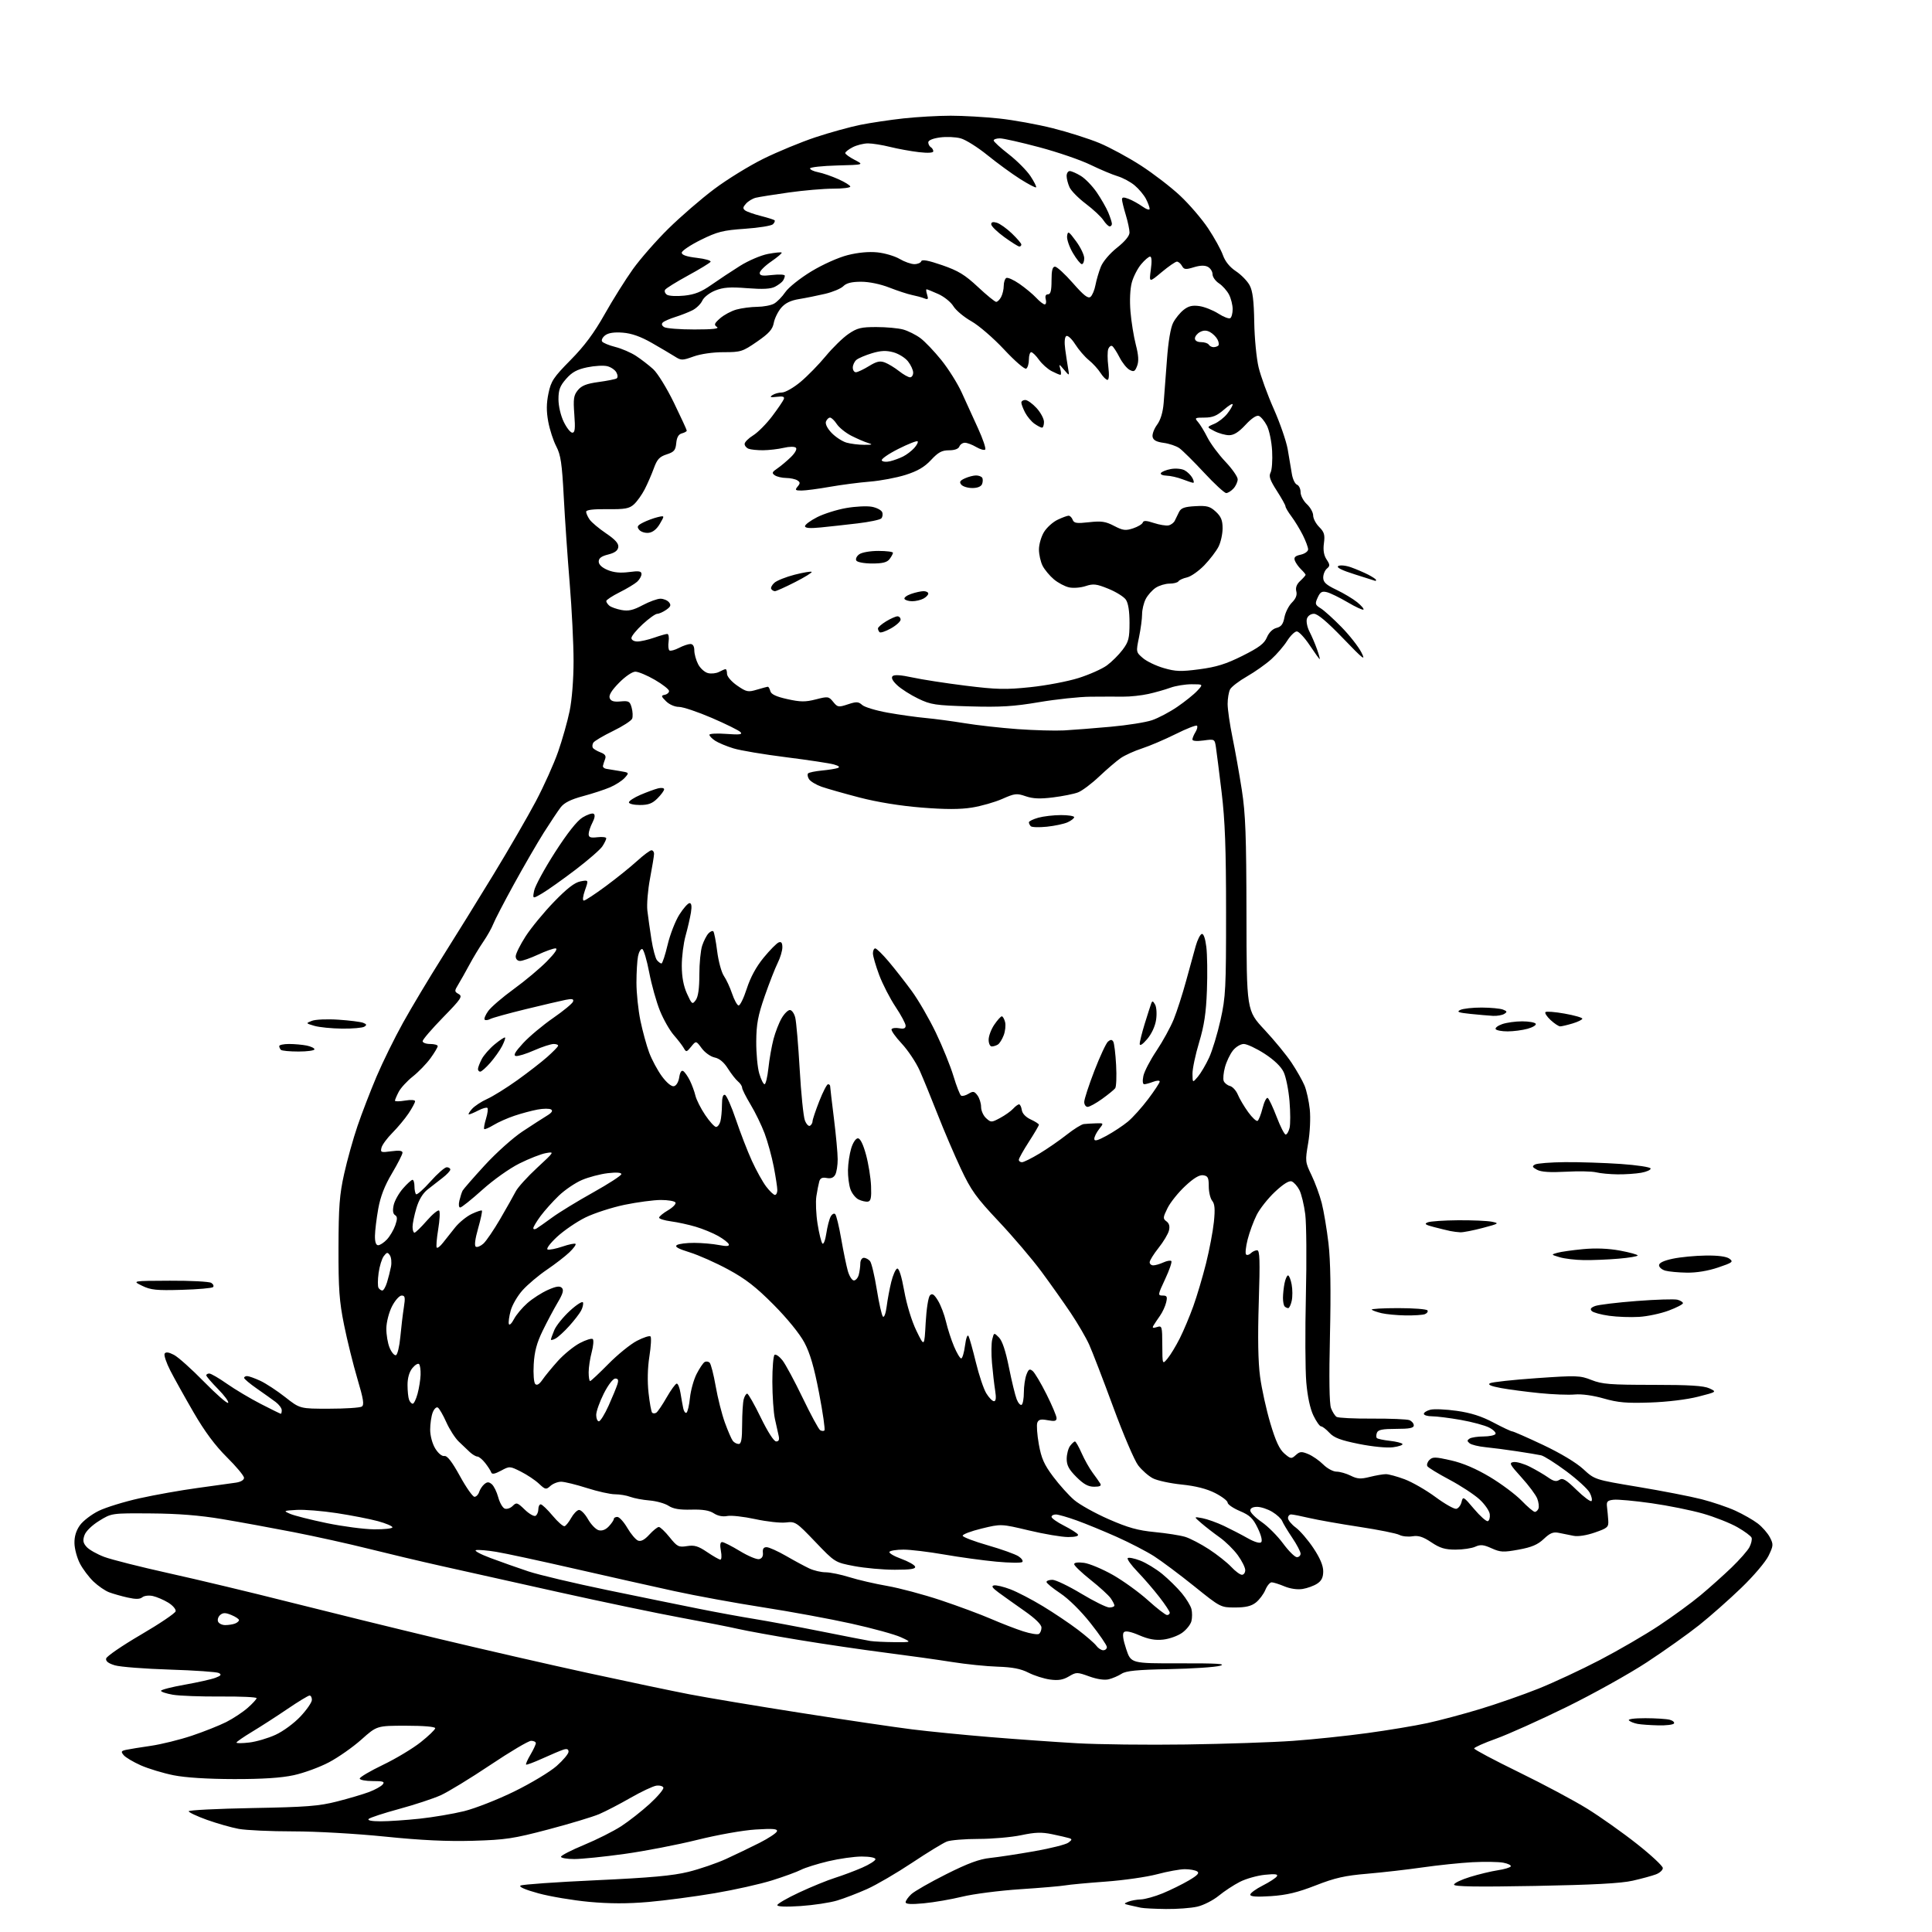 <?xml version="1.0" encoding="UTF-8" standalone="no"?>
<svg 
  version="1.1" 
  xmlns="http://www.w3.org/2000/svg" 
  xmlns:xlink="http://www.w3.org/1999/xlink" 
  xmlns:svg="http://www.w3.org/2000/svg"
  xmlns:rdf="http://www.w3.org/1999/02/22-rdf-syntax-ns#"
  xmlns:cc="http://creativecommons.org/ns#"
  xmlns:dc="http://purl.org/dc/elements/1.1/"
  viewBox="0 0 768 768"
  width="768"
  height="768"
>
<style>svg {background-color: white; }</style>"
<path stroke="none" fill="black" fill-rule="evenodd" d="M463.50,758.86C459.10,758.81 454.60,758.58 453.50,758.35C452.40,758.11 450.38,757.66 449.00,757.35C446.65,756.81 446.62,756.72 448.50,755.96C449.60,755.51 451.85,755.10 453.50,755.05C455.15,754.99 459.05,753.91 462.16,752.63C465.27,751.35 469.94,749.05 472.53,747.53C476.04,745.48 476.90,744.55 475.87,743.90C475.12,743.42 472.93,743.03 471.00,743.03C469.07,743.03 464.12,743.93 460.00,745.03C455.88,746.13 446.65,747.45 439.50,747.97C432.35,748.49 425.15,749.16 423.50,749.46C421.85,749.76 413.75,750.46 405.50,751.00C397.25,751.55 386.90,752.88 382.50,753.96C378.10,755.03 371.24,756.22 367.25,756.59C362.23,757.07 360.00,756.94 360.00,756.18C360.00,755.57 361.01,754.13 362.25,752.97C363.49,751.81 369.75,748.23 376.16,745.01C384.81,740.67 389.32,739.01 393.66,738.56C396.87,738.22 404.75,737.02 411.17,735.89C417.59,734.76 423.67,733.23 424.67,732.49C426.20,731.36 426.25,731.07 425.00,730.69C424.18,730.43 421.13,729.73 418.24,729.13C414.09,728.26 411.49,728.34 405.93,729.52C402.04,730.33 394.43,731.00 389.00,731.00C383.57,731.00 377.91,731.47 376.41,732.03C374.92,732.60 368.69,736.40 362.57,740.48C356.45,744.55 348.41,749.25 344.70,750.91C340.99,752.57 335.61,754.64 332.73,755.50C329.85,756.36 323.34,757.34 318.25,757.68C312.43,758.07 309.00,757.94 309.00,757.32C309.00,756.77 312.94,754.50 317.75,752.26C322.56,750.01 328.98,747.40 332.00,746.45C335.02,745.49 339.86,743.68 342.75,742.41C345.64,741.15 348.00,739.64 348.00,739.06C348.00,738.44 345.71,738.00 342.56,738.00C339.57,738.00 333.58,738.85 329.24,739.88C324.90,740.92 320.03,742.44 318.42,743.27C316.82,744.10 311.68,745.98 307.00,747.45C302.32,748.93 292.02,751.24 284.10,752.58C276.18,753.92 264.34,755.49 257.79,756.06C249.44,756.78 242.38,756.77 234.19,756.02C227.76,755.42 218.71,753.90 214.07,752.64C208.80,751.20 206.13,750.04 206.93,749.54C207.64,749.10 221.11,748.15 236.86,747.43C258.72,746.42 267.43,745.63 273.65,744.09C278.14,742.98 284.89,740.67 288.65,738.95C292.42,737.22 298.40,734.35 301.95,732.55C305.50,730.75 308.60,728.70 308.84,727.99C309.17,726.98 307.36,726.83 300.38,727.26C295.34,727.57 285.29,729.36 277.16,731.38C269.27,733.34 256.23,735.86 248.20,736.97C240.16,738.09 231.20,739.00 228.29,739.00C225.38,739.00 223.00,738.59 223.00,738.09C223.00,737.59 227.13,735.46 232.18,733.37C237.23,731.28 243.87,727.94 246.93,725.95C249.99,723.97 255.10,719.95 258.29,717.04C261.47,714.12 263.90,711.23 263.70,710.61C263.49,710.00 262.23,709.65 260.91,709.83C259.58,710.02 254.99,712.18 250.69,714.64C246.40,717.11 240.78,720.02 238.20,721.13C235.63,722.23 226.54,724.97 218.01,727.22C204.10,730.89 201.01,731.36 188.00,731.74C177.78,732.03 167.47,731.55 153.08,730.08C141.49,728.90 125.65,728.00 116.46,728.00C107.56,728.00 97.85,727.55 94.89,727.01C91.92,726.46 86.24,724.84 82.25,723.41C78.26,721.97 75.00,720.44 75.00,720.00C75.00,719.56 86.36,718.99 100.25,718.73C121.84,718.34 126.73,717.96 134.00,716.11C138.68,714.92 144.41,713.22 146.74,712.34C149.07,711.46 151.48,710.12 152.11,709.37C153.05,708.24 152.35,708.00 148.12,708.00C145.31,708.00 143.00,707.55 143.00,707.00C143.00,706.45 147.16,704.00 152.25,701.55C157.34,699.11 164.09,695.05 167.25,692.54C170.41,690.03 173.00,687.53 173.00,686.99C173.00,686.39 168.36,686.00 161.41,686.00C149.82,686.00 149.82,686.00 143.66,691.50C140.27,694.52 134.46,698.60 130.75,700.55C127.04,702.51 120.74,704.81 116.75,705.67C111.77,706.75 104.34,707.23 93.00,707.21C82.48,707.19 73.78,706.64 68.99,705.69C64.86,704.86 59.01,703.09 55.99,701.76C52.97,700.42 49.90,698.59 49.16,697.70C48.00,696.30 48.14,696.02 50.16,695.58C51.45,695.30 55.87,694.59 59.99,693.99C64.11,693.39 71.42,691.59 76.23,689.98C81.04,688.37 87.21,685.91 89.95,684.53C92.69,683.14 96.52,680.61 98.46,678.90C100.41,677.19 102.00,675.45 102.00,675.04C102.00,674.63 95.59,674.33 87.75,674.39C79.91,674.45 71.36,674.13 68.75,673.69C66.14,673.24 64.00,672.54 64.00,672.12C64.00,671.70 68.22,670.61 73.39,669.70C78.55,668.78 84.06,667.55 85.64,666.95C87.88,666.10 88.17,665.68 87.00,665.05C86.17,664.61 77.40,664.00 67.50,663.69C57.60,663.38 47.79,662.62 45.69,662.00C43.08,661.23 41.98,660.37 42.19,659.29C42.36,658.42 48.58,654.16 56.00,649.82C63.42,645.49 69.64,641.29 69.82,640.50C69.99,639.70 68.66,638.16 66.86,637.06C65.06,635.96 62.31,634.79 60.75,634.44C59.18,634.10 57.32,634.32 56.57,634.94C55.61,635.74 53.93,635.77 50.74,635.05C48.28,634.50 44.97,633.56 43.38,632.96C41.80,632.37 39.00,630.44 37.16,628.69C35.33,626.93 32.89,623.70 31.76,621.50C30.62,619.30 29.65,615.70 29.60,613.50C29.53,610.82 30.25,608.44 31.77,606.31C33.02,604.56 36.40,601.98 39.27,600.58C42.15,599.18 49.45,596.93 55.50,595.59C61.55,594.24 71.90,592.40 78.50,591.50C85.10,590.60 91.96,589.64 93.75,589.38C95.70,589.10 97.00,588.33 97.00,587.46C97.00,586.66 93.93,582.97 90.18,579.26C85.51,574.62 81.37,569.05 76.99,561.50C73.48,555.45 69.30,547.95 67.70,544.83C66.10,541.71 65.09,538.67 65.45,538.08C65.90,537.35 67.07,537.50 69.13,538.57C70.80,539.43 76.17,544.23 81.07,549.24C85.98,554.25 90.30,558.03 90.68,557.65C91.07,557.27 89.27,554.81 86.69,552.19C84.11,549.57 82.00,547.11 82.00,546.72C82.00,546.32 82.54,546.00 83.21,546.00C83.87,546.00 87.04,547.84 90.24,550.09C93.45,552.34 99.50,555.94 103.68,558.09C107.86,560.24 111.44,562.00 111.64,562.00C111.84,562.00 112.00,561.36 112.00,560.57C112.00,559.79 110.91,558.32 109.58,557.32C108.24,556.32 104.89,553.92 102.12,552.00C99.36,550.08 97.07,548.16 97.05,547.75C97.02,547.34 97.56,547.01 98.25,547.02C98.94,547.03 101.30,547.88 103.50,548.90C105.70,549.93 110.14,552.84 113.37,555.38C119.24,560.00 119.24,560.00 130.87,559.98C137.27,559.98 143.09,559.60 143.81,559.14C144.85,558.48 144.49,556.23 142.07,548.08C140.40,542.45 138.01,532.81 136.77,526.67C134.87,517.27 134.52,512.40 134.56,496.00C134.60,479.66 134.96,474.89 136.81,466.59C138.03,461.13 140.41,452.58 142.12,447.59C143.82,442.59 147.22,433.77 149.66,428.00C152.11,422.23 156.87,412.55 160.24,406.50C163.60,400.45 170.61,388.75 175.81,380.50C181.02,372.25 190.21,357.40 196.24,347.50C202.27,337.60 209.82,324.55 213.02,318.50C216.22,312.45 220.20,303.60 221.86,298.83C223.52,294.07 225.59,286.77 226.44,282.63C227.36,278.18 228.00,270.03 228.00,262.77C228.00,256.00 227.31,242.14 226.47,231.98C225.63,221.81 224.56,206.30 224.10,197.50C223.40,184.19 222.90,180.82 221.13,177.45C219.96,175.22 218.53,170.81 217.94,167.65C217.17,163.48 217.19,160.38 218.02,156.39C219.04,151.47 220.00,150.03 226.83,143.10C232.33,137.53 236.16,132.37 240.36,124.91C243.58,119.19 248.64,111.12 251.59,106.99C254.55,102.87 260.91,95.60 265.73,90.86C270.56,86.11 278.71,79.06 283.85,75.20C288.99,71.33 297.84,65.89 303.50,63.09C309.17,60.30 318.46,56.46 324.15,54.57C329.84,52.68 337.88,50.46 342.00,49.63C346.12,48.80 353.87,47.65 359.21,47.06C364.55,46.48 372.97,46.00 377.92,46.00C382.87,46.00 391.55,46.50 397.21,47.11C402.87,47.71 412.45,49.45 418.51,50.98C424.56,52.50 432.90,55.15 437.04,56.87C441.18,58.60 448.61,62.62 453.54,65.81C458.47,69.00 465.48,74.38 469.10,77.78C472.73,81.17 477.73,87.00 480.22,90.72C482.70,94.45 485.36,99.25 486.12,101.40C487.02,103.94 488.83,106.18 491.32,107.83C493.41,109.22 495.87,111.74 496.76,113.43C497.96,115.68 498.44,119.56 498.58,128.00C498.68,134.32 499.46,142.43 500.31,146.00C501.17,149.57 503.89,157.04 506.35,162.58C508.82,168.13 511.30,175.33 511.88,178.58C512.45,181.84 513.19,186.21 513.52,188.30C513.84,190.39 514.76,192.35 515.56,192.66C516.35,192.96 517.00,194.31 517.00,195.65C517.00,197.00 518.12,199.14 519.50,200.41C520.88,201.69 522.00,203.71 522.00,204.91C522.00,206.11 523.08,208.18 524.41,209.50C526.41,211.50 526.73,212.60 526.28,215.94C525.91,218.69 526.24,220.72 527.33,222.39C528.73,224.51 528.74,224.97 527.46,226.03C526.66,226.70 526.00,228.30 526.00,229.59C526.00,231.44 527.12,232.48 531.25,234.45C534.14,235.83 537.85,238.05 539.50,239.39C541.15,240.73 542.27,242.05 542.00,242.32C541.73,242.60 538.90,241.30 535.73,239.43C532.55,237.56 528.85,235.75 527.50,235.41C525.50,234.91 524.82,235.30 523.80,237.54C522.66,240.05 522.76,240.42 525.02,241.83C526.39,242.67 530.10,246.03 533.28,249.29C536.47,252.55 540.02,257.08 541.18,259.36C543.00,262.94 542.01,262.18 533.89,253.74C527.60,247.20 523.78,243.98 522.32,243.99C521.04,244.00 519.88,244.81 519.52,245.95C519.18,247.02 519.63,249.32 520.53,251.06C521.43,252.80 522.79,255.98 523.54,258.11C524.29,260.25 524.77,262.00 524.60,262.00C524.42,262.00 522.64,259.53 520.63,256.50C518.62,253.48 516.31,251.00 515.50,251.00C514.69,251.00 512.96,252.69 511.65,254.76C510.35,256.82 507.52,260.11 505.36,262.06C503.19,264.01 498.85,267.08 495.71,268.88C492.56,270.68 489.54,272.99 488.99,274.01C488.45,275.03 488.00,277.65 488.00,279.82C488.00,282.00 488.87,287.99 489.93,293.14C490.99,298.29 492.66,307.68 493.64,314.00C495.12,323.49 495.44,332.17 495.49,363.61C495.54,401.72 495.54,401.72 502.67,409.35C506.59,413.55 511.44,419.46 513.44,422.48C515.45,425.51 517.75,429.56 518.56,431.50C519.37,433.43 520.31,437.71 520.66,441.00C521.01,444.40 520.74,450.19 520.02,454.39C518.79,461.59 518.83,461.94 521.35,467.15C522.77,470.09 524.60,475.08 525.41,478.23C526.22,481.39 527.42,488.59 528.09,494.23C528.90,501.21 529.09,512.92 528.68,530.78C528.28,547.83 528.43,558.00 529.10,559.76C529.66,561.24 530.66,562.81 531.31,563.23C531.97,563.65 538.35,563.96 545.50,563.92C552.65,563.88 559.29,564.16 560.25,564.53C561.21,564.91 562.00,565.84 562.00,566.61C562.00,567.67 560.31,568.00 554.97,568.00C549.55,568.00 547.80,568.35 547.35,569.54C547.02,570.39 547.01,571.34 547.33,571.66C547.64,571.98 549.96,572.47 552.47,572.75C554.99,573.03 557.25,573.60 557.50,574.00C557.75,574.41 556.07,575.00 553.75,575.31C551.31,575.63 545.63,575.08 540.19,573.99C532.89,572.52 530.30,571.54 528.46,569.55C527.16,568.15 525.66,567.00 525.14,567.00C524.61,567.00 523.25,565.07 522.11,562.72C520.80,560.02 519.75,555.14 519.27,549.47C518.85,544.54 518.78,529.02 519.11,515.00C519.45,500.98 519.33,486.44 518.86,482.69C518.38,478.95 517.33,474.61 516.53,473.06C515.73,471.51 514.36,469.97 513.48,469.63C512.44,469.23 510.16,470.64 506.85,473.74C504.07,476.34 500.78,480.49 499.54,482.98C498.29,485.47 496.68,489.85 495.95,492.73C495.22,495.61 494.95,498.28 495.33,498.67C495.72,499.05 496.57,498.83 497.22,498.18C497.87,497.53 498.99,497.00 499.72,497.00C500.79,497.00 500.91,500.92 500.38,517.75C499.94,531.63 500.11,541.40 500.90,547.25C501.54,552.06 503.38,560.38 504.97,565.74C507.08,572.85 508.60,576.12 510.55,577.80C513.07,579.97 513.34,580.00 515.09,578.42C516.70,576.97 517.37,576.91 520.05,578.02C521.76,578.73 524.43,580.59 526.00,582.15C527.56,583.72 529.94,585.00 531.27,585.00C532.60,585.00 535.14,585.72 536.91,586.60C539.55,587.92 540.90,588.01 544.50,587.10C546.91,586.50 549.79,586.00 550.91,586.00C552.02,586.00 555.38,586.92 558.38,588.04C561.38,589.17 566.89,592.33 570.61,595.08C574.33,597.83 578.06,599.94 578.89,599.78C579.73,599.62 580.67,598.39 580.99,597.06C581.54,594.73 581.75,594.85 585.96,599.83C588.38,602.70 590.84,604.88 591.43,604.68C592.02,604.48 592.37,603.23 592.21,601.91C592.05,600.58 590.20,597.92 588.10,596.00C585.99,594.08 580.62,590.56 576.16,588.19C571.70,585.82 567.76,583.42 567.41,582.85C567.05,582.28 567.42,581.15 568.22,580.35C569.49,579.08 570.56,579.10 576.79,580.52C581.51,581.59 586.72,583.81 592.21,587.09C596.77,589.82 602.45,594.06 604.84,596.52C607.22,598.99 609.60,601.00 610.12,601.00C610.64,601.00 611.29,600.40 611.57,599.67C611.85,598.94 611.64,597.17 611.09,595.74C610.55,594.30 607.73,590.51 604.83,587.32C600.10,582.10 599.78,581.47 601.70,581.19C602.88,581.02 605.79,581.87 608.17,583.07C610.55,584.28 613.80,586.18 615.38,587.29C617.57,588.84 618.65,589.07 619.88,588.26C621.19,587.39 622.50,588.17 626.73,592.29C629.60,595.09 632.26,597.07 632.64,596.69C633.02,596.31 632.70,594.80 631.92,593.35C631.14,591.89 626.95,588.06 622.61,584.83C618.27,581.61 613.77,578.76 612.61,578.51C611.45,578.25 607.12,577.53 603.00,576.91C598.88,576.28 593.25,575.55 590.50,575.28C587.75,575.01 584.92,574.32 584.20,573.74C583.14,572.87 583.14,572.53 584.20,571.85C584.92,571.40 587.39,571.02 589.69,571.02C592.00,571.01 594.15,570.57 594.47,570.04C594.80,569.52 593.67,568.37 591.97,567.49C590.27,566.60 585.19,565.24 580.69,564.44C576.18,563.65 571.04,563.00 569.25,563.00C567.46,563.00 566.00,562.56 566.00,562.02C566.00,561.48 567.18,560.74 568.62,560.38C570.06,560.02 574.79,560.22 579.13,560.84C584.71,561.63 588.97,562.99 593.66,565.48C597.31,567.41 600.68,569.00 601.14,569.00C601.60,569.00 607.11,571.42 613.38,574.38C620.31,577.65 626.58,581.42 629.36,583.98C633.93,588.19 633.93,588.19 651.22,591.07C660.72,592.65 672.06,594.86 676.41,595.97C680.76,597.09 686.82,599.14 689.87,600.54C692.92,601.94 696.90,604.21 698.71,605.59C700.52,606.97 702.70,609.46 703.56,611.12C705.01,613.92 704.97,614.43 703.02,618.46C701.86,620.86 697.04,626.54 692.21,631.18C687.42,635.80 679.90,642.45 675.50,645.96C671.10,649.47 661.73,656.13 654.68,660.76C647.63,665.39 633.23,673.41 622.68,678.59C612.13,683.76 599.56,689.41 594.75,691.14C589.94,692.86 586.00,694.62 586.00,695.04C586.00,695.47 593.98,699.70 603.73,704.46C613.48,709.21 625.74,715.76 630.98,719.01C636.22,722.26 645.11,728.56 650.75,733.02C656.39,737.47 661.00,741.78 661.00,742.58C661.00,743.39 659.77,744.52 658.26,745.09C656.76,745.66 652.60,746.80 649.01,747.61C644.36,748.67 633.29,749.26 610.25,749.69C587.14,750.11 578.00,749.97 578.00,749.18C578.00,748.57 580.84,747.20 584.32,746.13C587.79,745.06 592.75,743.86 595.33,743.47C597.91,743.09 600.26,742.39 600.54,741.94C600.82,741.48 599.49,740.81 597.58,740.45C595.67,740.09 590.14,740.01 585.30,740.26C580.46,740.52 571.55,741.45 565.50,742.32C559.45,743.19 549.55,744.32 543.50,744.84C534.60,745.59 530.69,746.47 523.00,749.48C515.82,752.28 511.49,753.32 505.25,753.74C499.49,754.12 497.00,753.94 497.00,753.16C497.00,752.54 499.22,750.91 501.93,749.54C504.64,748.16 507.19,746.51 507.58,745.86C508.12,744.99 506.88,744.84 502.78,745.26C499.74,745.57 495.29,746.83 492.88,748.06C490.47,749.28 486.68,751.77 484.46,753.59C482.24,755.41 478.41,757.36 475.96,757.92C473.51,758.49 467.90,758.91 463.50,758.86zM151.34,724.00C154.50,724.00 161.45,723.53 166.79,722.96C172.13,722.39 180.10,721.04 184.50,719.96C188.90,718.87 197.90,715.34 204.50,712.10C211.10,708.86 218.64,704.32 221.25,702.02C223.86,699.72 226.00,697.16 226.00,696.35C226.00,695.31 225.39,695.06 223.96,695.51C222.84,695.87 219.12,697.43 215.71,698.99C212.29,700.54 209.33,701.65 209.13,701.45C208.92,701.25 209.71,699.47 210.88,697.49C212.04,695.51 213.00,693.46 213.00,692.94C213.00,692.42 212.16,692.00 211.12,692.00C210.09,692.00 202.78,696.33 194.87,701.63C186.97,706.92 178.09,712.34 175.15,713.66C172.21,714.98 164.78,717.43 158.65,719.09C152.52,720.76 147.07,722.54 146.55,723.06C145.96,723.65 147.75,724.00 151.34,724.00zM471.50,693.46C486.90,693.24 506.02,692.59 514.00,692.02C521.98,691.45 535.25,690.06 543.50,688.93C551.75,687.81 562.49,686.02 567.38,684.96C572.26,683.90 581.71,681.38 588.38,679.36C595.04,677.34 605.45,673.71 611.50,671.29C617.55,668.87 628.58,663.73 636.00,659.86C643.42,655.99 653.99,649.85 659.48,646.20C664.98,642.56 672.40,637.14 675.98,634.15C679.57,631.16 685.12,626.19 688.33,623.11C691.53,620.02 694.73,616.38 695.44,615.00C696.15,613.62 696.53,611.95 696.29,611.28C696.05,610.61 693.52,608.73 690.67,607.10C687.82,605.47 681.67,603.03 676.99,601.69C672.32,600.35 663.06,598.48 656.41,597.54C649.77,596.60 643.02,595.98 641.41,596.17C638.96,596.45 638.55,596.89 638.81,599.00C638.98,600.38 639.20,602.80 639.31,604.39C639.48,607.05 639.06,607.44 634.00,609.19C630.68,610.35 627.31,610.87 625.50,610.51C623.85,610.19 621.23,609.66 619.68,609.34C617.44,608.87 616.19,609.38 613.68,611.75C611.27,614.03 608.85,615.06 603.69,616.00C597.62,617.11 596.45,617.06 592.93,615.47C589.73,614.02 588.50,613.91 586.44,614.84C585.05,615.48 581.52,616.00 578.60,616.00C574.41,616.00 572.40,615.39 568.97,613.09C565.69,610.89 563.87,610.31 561.46,610.70C559.71,610.98 557.37,610.73 556.26,610.14C555.15,609.55 548.00,608.11 540.37,606.95C532.74,605.79 523.80,604.21 520.50,603.44C517.20,602.66 513.94,602.02 513.25,602.01C512.56,602.01 512.00,602.66 512.00,603.47C512.00,604.28 513.39,605.97 515.08,607.22C516.78,608.47 519.93,612.14 522.08,615.36C524.70,619.28 526.00,622.34 526.00,624.59C526.00,627.03 525.35,628.38 523.61,629.52C522.29,630.39 519.68,631.34 517.81,631.64C515.76,631.98 512.89,631.56 510.58,630.60C508.48,629.72 506.19,629.00 505.50,629.00C504.81,629.00 503.68,630.37 502.99,632.03C502.29,633.70 500.60,635.95 499.23,637.03C497.40,638.47 495.18,639.00 490.97,639.00C485.24,639.00 485.15,638.96 474.72,630.56C468.95,625.92 461.75,620.54 458.73,618.60C455.70,616.67 449.01,613.21 443.86,610.91C438.71,608.62 431.57,605.68 428.00,604.40C424.43,603.11 420.71,602.04 419.75,602.03C418.79,602.01 418.00,602.44 418.00,602.98C418.00,603.52 420.22,605.09 422.93,606.46C425.64,607.84 428.14,609.42 428.49,609.98C428.88,610.62 427.41,611.00 424.59,611.00C422.09,611.00 415.08,609.82 409.01,608.37C397.96,605.74 397.96,605.74 390.23,607.62C385.98,608.65 382.58,609.94 382.68,610.49C382.78,611.03 387.28,612.74 392.68,614.29C398.08,615.84 403.56,617.80 404.86,618.65C406.15,619.49 406.83,620.52 406.36,620.93C405.89,621.34 401.23,621.27 396.00,620.78C390.77,620.29 381.48,619.02 375.35,617.95C369.22,616.88 361.93,616.00 359.16,616.00C356.39,616.00 353.87,616.40 353.57,616.88C353.27,617.36 355.35,618.60 358.19,619.63C361.02,620.66 363.53,622.06 363.76,622.75C364.06,623.68 362.02,624.00 355.67,624.00C351.00,624.00 343.74,623.34 339.54,622.54C331.91,621.08 331.91,621.08 324.09,612.91C316.53,605.01 316.16,604.76 312.39,605.21C310.25,605.47 304.77,604.86 300.21,603.87C295.64,602.88 290.63,602.32 289.07,602.64C287.29,602.99 285.31,602.59 283.74,601.56C281.98,600.41 279.32,599.98 274.80,600.10C270.18,600.23 267.62,599.80 265.76,598.58C264.33,597.64 260.94,596.69 258.22,596.46C255.50,596.24 252.06,595.59 250.57,595.03C249.08,594.46 246.34,594.00 244.47,594.00C242.60,594.00 237.57,592.88 233.29,591.51C229.00,590.14 224.41,589.02 223.08,589.01C221.75,589.01 219.83,589.75 218.81,590.67C217.07,592.24 216.80,592.19 214.23,589.78C212.73,588.37 209.50,586.22 207.05,584.99C202.65,582.78 202.57,582.78 199.14,584.63C196.65,585.96 195.55,586.15 195.27,585.30C195.05,584.64 193.96,582.95 192.86,581.55C191.76,580.15 190.36,579.00 189.76,579.00C189.16,579.00 187.82,578.21 186.78,577.25C185.74,576.29 183.73,574.38 182.31,573.00C180.89,571.62 178.68,568.18 177.41,565.34C176.15,562.51 174.63,559.89 174.05,559.53C173.47,559.17 172.55,560.06 172.00,561.50C171.45,562.95 171.00,566.01 171.00,568.32C171.01,570.74 171.85,573.89 173.01,575.79C174.20,577.73 175.69,578.96 176.65,578.79C177.78,578.59 179.66,581.02 182.82,586.75C185.31,591.29 187.92,595.00 188.61,595.00C189.30,595.00 190.14,594.14 190.47,593.09C190.80,592.04 191.74,590.63 192.54,589.97C193.69,589.02 194.32,589.02 195.49,589.99C196.31,590.68 197.46,593.00 198.05,595.17C198.63,597.33 199.79,599.37 200.63,599.69C201.47,600.01 202.89,599.54 203.79,598.64C205.29,597.13 205.66,597.25 208.62,600.12C210.38,601.83 212.32,602.92 212.91,602.55C213.51,602.18 214.00,601.01 214.00,599.94C214.00,598.87 214.43,598.00 214.95,598.00C215.47,598.00 217.60,600.03 219.67,602.51C221.74,604.99 223.88,606.87 224.43,606.69C224.97,606.51 226.14,605.04 227.04,603.43C227.93,601.82 229.30,600.38 230.08,600.24C230.86,600.09 232.49,601.72 233.71,603.86C234.92,606.00 236.85,607.99 237.99,608.29C239.34,608.64 240.77,608.09 242.04,606.73C243.12,605.57 244.00,604.26 244.00,603.81C244.00,603.37 244.63,603.00 245.40,603.00C246.18,603.00 247.97,604.97 249.38,607.38C250.79,609.79 252.71,612.06 253.65,612.42C254.80,612.86 256.24,612.09 258.12,610.03C259.64,608.37 261.34,607.00 261.90,607.00C262.45,607.00 264.38,608.84 266.19,611.09C269.21,614.84 269.78,615.13 273.10,614.60C276.05,614.13 277.55,614.58 281.11,616.99C283.53,618.63 285.89,619.97 286.36,619.98C286.84,619.99 286.93,618.42 286.57,616.50C286.12,614.13 286.28,613.00 287.07,613.00C287.71,613.00 290.89,614.61 294.12,616.57C297.36,618.54 300.79,619.98 301.75,619.78C302.88,619.55 303.42,618.63 303.26,617.21C303.10,615.68 303.56,615.01 304.76,615.03C305.72,615.05 309.20,616.62 312.50,618.52C315.80,620.43 319.95,622.66 321.72,623.49C323.49,624.32 326.41,625.01 328.22,625.01C330.02,625.02 334.29,625.90 337.71,626.97C341.12,628.04 347.87,629.60 352.71,630.44C357.54,631.28 367.12,633.84 374.00,636.13C380.88,638.43 389.88,641.77 394.00,643.56C398.12,645.34 403.85,647.56 406.73,648.48C409.60,649.40 412.42,649.86 412.98,649.51C413.54,649.17 414.00,648.03 414.00,646.99C414.00,645.79 411.54,643.38 407.25,640.38C403.54,637.78 398.93,634.50 397.01,633.09C394.47,631.23 393.95,630.44 395.12,630.22C396.01,630.04 398.93,630.74 401.63,631.77C404.32,632.79 410.12,635.80 414.51,638.46C418.91,641.12 425.20,645.35 428.50,647.86C431.80,650.37 435.09,653.23 435.81,654.21C436.53,655.19 437.76,656.00 438.56,656.00C439.35,656.00 440.00,655.43 440.00,654.72C440.00,654.02 437.08,649.75 433.51,645.24C429.67,640.38 424.78,635.55 421.51,633.38C418.48,631.36 416.00,629.33 416.00,628.86C416.00,628.39 417.06,628.00 418.35,628.00C419.64,628.00 424.80,630.48 429.82,633.50C434.84,636.52 439.86,639.00 440.97,639.00C442.09,639.00 443.00,638.65 443.00,638.22C443.00,637.79 442.33,636.49 441.51,635.32C440.69,634.14 437.09,630.85 433.51,628.01C429.93,625.16 427.00,622.36 427.00,621.78C427.00,621.14 428.53,620.94 430.94,621.26C433.10,621.56 438.26,623.72 442.40,626.07C446.53,628.42 452.82,632.97 456.37,636.17C459.92,639.38 463.31,642.00 463.91,642.00C464.51,642.00 465.00,641.59 465.00,641.09C465.00,640.59 463.14,637.78 460.86,634.84C458.59,631.90 454.68,627.37 452.17,624.77C449.67,622.17 447.92,619.75 448.29,619.38C448.66,619.01 450.88,619.45 453.23,620.35C455.58,621.25 459.53,623.65 462.01,625.68C464.49,627.72 467.98,631.15 469.77,633.31C471.56,635.47 473.29,638.31 473.62,639.62C473.95,640.93 473.94,643.10 473.61,644.43C473.27,645.77 471.61,647.86 469.91,649.07C468.21,650.28 464.84,651.49 462.42,651.76C459.25,652.12 456.60,651.64 452.89,650.05C449.50,648.59 447.42,648.18 446.77,648.83C446.11,649.49 446.42,651.76 447.68,655.53C449.58,661.24 449.58,661.24 469.04,661.20C483.78,661.16 487.65,661.39 485.00,662.16C483.07,662.72 474.01,663.32 464.86,663.50C452.06,663.74 447.67,664.17 445.86,665.34C444.56,666.18 442.27,667.17 440.76,667.54C439.06,667.96 436.12,667.53 432.99,666.40C428.13,664.65 427.86,664.65 424.87,666.42C422.57,667.78 420.67,668.09 417.39,667.64C414.97,667.31 411.12,666.08 408.82,664.91C405.79,663.36 402.46,662.72 396.58,662.53C392.13,662.39 384.00,661.56 378.50,660.68C373.00,659.80 361.07,658.13 352.00,656.97C342.93,655.81 327.40,653.53 317.50,651.89C307.60,650.26 296.80,648.30 293.50,647.54C290.20,646.78 279.89,644.75 270.59,643.04C261.29,641.33 239.46,636.77 222.09,632.91C204.71,629.05 183.75,624.37 175.50,622.52C167.25,620.68 154.20,617.58 146.50,615.65C138.80,613.72 125.44,610.76 116.80,609.07C108.17,607.39 95.34,605.04 88.30,603.86C79.39,602.37 70.77,601.68 59.94,601.61C44.37,601.50 44.37,601.50 39.45,604.54C36.56,606.32 34.13,608.68 33.58,610.26C32.84,612.36 33.02,613.37 34.45,614.95C35.45,616.05 38.62,617.84 41.48,618.91C44.35,619.98 55.92,622.90 67.19,625.40C78.46,627.89 100.02,633.05 115.09,636.87C130.17,640.68 156.85,647.24 174.39,651.44C191.93,655.64 218.70,661.78 233.89,665.08C249.08,668.38 267.12,672.17 274.00,673.50C280.88,674.83 300.90,678.18 318.50,680.93C336.10,683.69 355.90,686.62 362.50,687.44C369.10,688.27 383.05,689.65 393.50,690.51C403.95,691.37 419.48,692.47 428.00,692.96C436.52,693.45 456.10,693.68 471.50,693.46zM99.08,692.68C101.87,692.35 106.58,690.97 109.53,689.61C112.55,688.23 116.91,685.02 119.44,682.32C121.93,679.67 123.97,676.71 123.98,675.75C123.99,674.79 123.58,674.00 123.06,674.00C122.54,674.00 118.60,676.39 114.31,679.31C110.01,682.23 103.69,686.31 100.25,688.38C96.81,690.45 94.00,692.40 94.00,692.71C94.00,693.02 96.28,693.01 99.08,692.68zM659.19,685.86C656.06,685.79 652.38,685.53 651.00,685.28C649.62,685.03 648.07,684.42 647.55,683.92C646.97,683.36 649.52,683.01 654.05,683.01C658.15,683.02 662.51,683.30 663.74,683.63C664.97,683.96 665.73,684.63 665.43,685.11C665.13,685.60 662.32,685.94 659.19,685.86zM355.50,652.78C362.50,652.83 362.50,652.83 358.11,650.82C355.70,649.71 346.84,647.27 338.43,645.41C330.01,643.54 314.21,640.63 303.31,638.94C292.42,637.25 276.52,634.34 268.00,632.48C259.48,630.62 241.47,626.58 228.00,623.50C214.53,620.42 200.69,617.44 197.26,616.88C193.83,616.31 190.23,616.00 189.26,616.19C188.29,616.38 190.88,617.80 195.00,619.34C199.12,620.88 205.88,623.27 210.00,624.64C214.12,626.02 228.30,629.37 241.50,632.10C254.70,634.82 271.12,638.18 278.00,639.55C284.88,640.93 294.77,642.74 300.00,643.58C305.23,644.43 317.15,646.65 326.50,648.52C335.85,650.39 344.62,652.10 346.00,652.32C347.38,652.54 351.65,652.75 355.50,652.78zM89.53,646.00C90.80,646.00 92.55,645.73 93.42,645.39C94.29,645.06 95.00,644.44 95.00,644.01C95.00,643.59 93.65,642.68 92.00,642.00C89.67,641.03 88.68,641.02 87.56,641.95C86.77,642.61 86.37,643.79 86.67,644.57C86.97,645.36 88.25,646.00 89.53,646.00zM493.69,626.00C494.41,626.00 495.00,625.17 495.00,624.15C495.00,623.13 493.68,620.47 492.06,618.24C490.44,616.00 487.18,612.79 484.81,611.11C482.44,609.42 479.15,606.87 477.50,605.44C474.50,602.85 474.50,602.85 478.00,603.51C479.93,603.88 483.75,605.25 486.50,606.55C489.25,607.86 493.51,610.06 495.96,611.45C498.65,612.97 500.79,613.61 501.34,613.06C501.89,612.51 501.34,610.27 499.96,607.42C498.07,603.52 496.82,602.33 492.84,600.65C490.18,599.52 488.00,598.02 488.00,597.32C488.00,596.61 485.75,594.90 483.01,593.50C479.66,591.81 475.29,590.70 469.74,590.13C465.20,589.67 460.04,588.56 458.29,587.65C456.54,586.74 453.90,584.42 452.43,582.49C450.96,580.57 446.48,570.10 442.49,559.24C438.49,548.38 434.20,537.25 432.96,534.50C431.72,531.75 428.44,526.12 425.68,522.00C422.92,517.88 417.66,510.45 414.00,505.50C410.34,500.55 402.68,491.56 396.99,485.52C387.98,475.95 386.03,473.23 381.93,464.52C379.34,459.01 375.20,449.32 372.73,443.00C370.25,436.68 367.04,428.84 365.60,425.58C364.15,422.33 360.92,417.49 358.43,414.82C355.94,412.16 354.13,409.59 354.42,409.12C354.71,408.65 356.09,408.49 357.48,408.75C359.27,409.09 360.00,408.80 360.00,407.73C360.00,406.90 358.20,403.54 356.00,400.24C353.81,396.95 350.88,391.27 349.50,387.61C348.13,383.95 347.00,380.06 347.00,378.98C347.00,377.89 347.42,377.00 347.92,377.00C348.43,377.00 350.84,379.36 353.28,382.25C355.72,385.14 359.86,390.43 362.47,394.00C365.08,397.57 369.38,405.00 372.02,410.50C374.66,416.00 377.81,423.76 379.01,427.75C380.21,431.74 381.58,435.24 382.06,435.54C382.53,435.83 383.86,435.49 385.02,434.78C386.83,433.68 387.32,433.77 388.56,435.44C389.35,436.51 390.00,438.58 390.00,440.04C390.00,441.50 390.90,443.51 392.00,444.50C393.94,446.25 394.12,446.25 397.56,444.41C399.52,443.36 401.84,441.71 402.72,440.75C403.59,439.79 404.66,439.00 405.09,439.00C405.51,439.00 406.00,440.01 406.18,441.25C406.38,442.64 407.74,444.08 409.73,445.00C411.50,445.82 412.97,446.77 412.98,447.09C412.99,447.42 411.20,450.47 409.00,453.88C406.80,457.28 405.00,460.50 405.00,461.03C405.00,461.57 405.56,462.00 406.25,462.00C406.94,462.00 410.07,460.44 413.21,458.55C416.36,456.65 421.23,453.28 424.05,451.05C426.87,448.82 429.93,446.92 430.84,446.83C431.75,446.73 433.92,446.60 435.65,446.54C438.81,446.43 438.81,446.43 436.90,448.85C435.86,450.18 435.00,451.91 435.00,452.70C435.00,453.77 436.23,453.45 439.90,451.46C442.59,449.99 446.38,447.49 448.32,445.89C450.26,444.29 453.90,440.24 456.42,436.89C458.94,433.54 461.00,430.41 461.00,429.93C461.00,429.44 459.85,429.49 458.43,430.02C457.02,430.56 455.41,431.00 454.86,431.00C454.24,431.00 454.10,429.71 454.50,427.75C454.86,425.96 457.20,421.45 459.71,417.71C462.21,413.98 465.30,408.35 466.58,405.19C467.85,402.04 470.06,395.19 471.48,389.98C472.91,384.77 474.63,378.51 475.31,376.07C475.99,373.64 477.07,371.48 477.70,371.27C478.41,371.03 479.10,372.94 479.53,376.38C479.91,379.40 480.02,387.19 479.77,393.69C479.44,402.65 478.69,407.64 476.67,414.36C475.20,419.24 474.01,424.86 474.03,426.86C474.07,430.50 474.07,430.50 476.18,428.00C477.34,426.62 479.34,423.23 480.63,420.45C481.91,417.67 483.96,410.92 485.18,405.45C487.22,396.28 487.39,392.92 487.38,362.50C487.38,337.26 486.96,326.09 485.62,315.00C484.66,307.02 483.64,298.98 483.36,297.12C482.86,293.76 482.85,293.75 478.43,294.35C475.75,294.72 474.00,294.57 474.00,293.97C474.00,293.42 474.55,292.10 475.21,291.03C475.88,289.96 476.15,288.82 475.82,288.48C475.48,288.15 471.67,289.64 467.35,291.80C463.03,293.95 457.02,296.52 454.00,297.50C450.98,298.48 447.15,300.21 445.50,301.35C443.85,302.49 440.01,305.78 436.97,308.65C433.93,311.53 430.13,314.38 428.52,314.99C426.91,315.61 422.45,316.50 418.61,316.98C413.43,317.63 410.62,317.51 407.73,316.52C404.17,315.29 403.39,315.38 398.44,317.57C395.48,318.88 390.04,320.43 386.37,321.02C381.63,321.78 375.79,321.78 366.32,321.02C357.93,320.35 348.78,318.87 341.73,317.04C335.55,315.43 328.73,313.49 326.56,312.73C324.39,311.96 322.16,310.61 321.59,309.72C321.03,308.83 320.87,307.80 321.24,307.43C321.60,307.06 324.06,306.56 326.70,306.30C329.34,306.05 332.18,305.60 333.00,305.30C334.01,304.93 333.51,304.47 331.50,303.89C329.85,303.41 321.30,302.12 312.50,301.01C303.70,299.91 294.28,298.33 291.56,297.49C288.84,296.66 285.58,295.30 284.31,294.47C283.04,293.64 282.00,292.57 282.00,292.09C282.00,291.62 285.04,291.46 288.75,291.74C294.04,292.13 295.25,291.98 294.35,291.02C293.72,290.35 288.60,287.82 282.99,285.40C277.37,282.98 271.48,281.00 269.89,281.00C268.23,281.00 266.05,280.05 264.76,278.76C262.77,276.77 262.71,276.49 264.26,276.19C265.22,276.00 265.98,275.32 265.96,274.68C265.94,274.03 263.40,272.04 260.32,270.25C257.24,268.46 253.75,267.00 252.56,267.00C251.34,267.00 248.54,268.91 246.07,271.43C243.12,274.43 241.93,276.38 242.36,277.50C242.83,278.72 243.97,279.07 246.67,278.83C249.96,278.53 250.41,278.79 251.10,281.33C251.53,282.89 251.61,284.84 251.30,285.66C250.98,286.49 247.55,288.71 243.66,290.60C239.77,292.49 236.27,294.57 235.86,295.22C235.46,295.87 235.37,296.79 235.66,297.26C235.96,297.74 237.32,298.55 238.70,299.08C240.53,299.77 241.02,300.50 240.53,301.76C240.16,302.72 239.77,303.92 239.68,304.44C239.58,304.96 240.18,305.49 241.00,305.62C241.82,305.76 244.23,306.15 246.35,306.50C250.16,307.12 250.18,307.15 248.35,309.19C247.33,310.33 244.70,312.03 242.50,312.97C240.30,313.91 235.44,315.50 231.69,316.50C226.90,317.79 224.29,319.10 222.89,320.91C221.80,322.34 218.77,326.88 216.16,331.00C213.56,335.12 208.21,344.36 204.27,351.53C200.34,358.69 196.64,365.81 196.06,367.35C195.47,368.89 193.70,372.03 192.13,374.33C190.56,376.62 188.06,380.75 186.59,383.50C185.11,386.25 183.14,389.76 182.20,391.30C180.59,393.96 180.59,394.15 182.33,395.15C183.97,396.08 183.31,397.07 176.08,404.47C171.64,409.03 168.00,413.26 168.00,413.88C168.00,414.50 169.35,415.00 171.00,415.00C172.65,415.00 174.00,415.38 174.00,415.85C174.00,416.32 172.71,418.48 171.13,420.66C169.55,422.84 166.38,426.11 164.10,427.92C161.81,429.73 159.28,432.49 158.47,434.06C157.66,435.62 157.00,437.19 157.00,437.54C157.00,437.89 158.80,437.87 161.00,437.50C163.33,437.11 165.00,437.22 165.00,437.77C165.00,438.29 163.83,440.47 162.40,442.61C160.96,444.75 158.08,448.21 156.00,450.30C153.91,452.40 151.96,455.04 151.66,456.18C151.16,458.11 151.43,458.21 155.56,457.65C158.64,457.23 160.00,457.40 160.00,458.21C160.00,458.86 158.11,462.56 155.81,466.44C152.88,471.37 151.24,475.61 150.36,480.50C149.67,484.35 149.08,489.19 149.05,491.25C149.02,493.72 149.45,495.00 150.33,495.00C151.05,495.00 152.62,493.97 153.81,492.71C154.99,491.45 156.48,488.92 157.12,487.10C158.01,484.52 157.99,483.61 157.03,483.02C156.20,482.50 156.02,481.19 156.49,479.05C156.88,477.29 158.55,474.31 160.20,472.43C161.85,470.54 163.55,469.00 163.98,469.00C164.40,469.00 164.75,470.14 164.75,471.54C164.75,472.94 165.04,474.37 165.39,474.72C165.74,475.08 168.31,472.81 171.10,469.68C173.88,466.56 176.80,464.00 177.58,464.00C178.36,464.00 179.00,464.42 179.00,464.92C179.00,465.43 177.64,466.89 175.98,468.17C174.32,469.45 171.63,471.55 170.00,472.83C168.07,474.34 166.50,476.94 165.52,480.26C164.68,483.07 164.00,486.41 164.00,487.68C164.00,488.96 164.34,490.00 164.75,490.01C165.16,490.01 167.37,487.88 169.65,485.26C171.94,482.64 174.15,480.83 174.56,481.23C174.97,481.64 174.80,484.99 174.19,488.69C173.58,492.38 173.32,495.65 173.62,495.95C173.93,496.25 175.04,495.38 176.10,494.00C177.16,492.62 179.34,489.88 180.95,487.89C182.55,485.91 185.51,483.51 187.52,482.56C189.52,481.61 191.34,481.01 191.56,481.23C191.78,481.45 191.11,484.63 190.06,488.30C188.86,492.50 188.52,495.20 189.14,495.58C189.68,495.92 191.05,495.36 192.17,494.35C193.29,493.33 196.31,488.90 198.87,484.50C201.43,480.10 204.19,475.20 205.01,473.61C205.82,472.02 209.64,467.80 213.50,464.23C220.45,457.80 220.47,457.76 217.00,458.38C215.07,458.72 210.35,460.57 206.50,462.49C202.54,464.46 196.12,469.02 191.71,472.99C187.43,476.84 183.48,480.00 182.94,480.00C182.38,480.00 182.24,478.82 182.62,477.25C182.98,475.74 183.55,473.97 183.88,473.32C184.22,472.68 188.18,468.13 192.68,463.23C197.18,458.32 203.93,452.27 207.68,449.79C211.43,447.31 215.80,444.49 217.38,443.53C219.35,442.34 219.88,441.54 219.06,441.03C218.39,440.62 215.97,440.64 213.67,441.07C211.38,441.50 207.25,442.60 204.50,443.53C201.75,444.45 198.01,446.11 196.20,447.22C194.38,448.32 192.71,449.04 192.48,448.81C192.25,448.59 192.58,446.73 193.20,444.70C193.82,442.67 194.08,440.74 193.76,440.43C193.44,440.11 191.82,440.56 190.14,441.43C188.47,442.29 186.78,443.00 186.39,443.00C186.01,443.00 186.55,442.03 187.60,440.85C188.64,439.67 191.37,437.87 193.65,436.85C195.93,435.83 201.33,432.47 205.65,429.38C209.97,426.28 215.30,422.15 217.50,420.19C219.70,418.23 221.65,416.26 221.83,415.81C222.02,415.36 221.24,415.00 220.11,415.00C218.98,415.00 215.48,416.14 212.33,417.53C209.17,418.93 205.90,419.94 205.06,419.77C203.95,419.56 204.76,418.13 207.95,414.67C210.39,412.02 215.76,407.53 219.88,404.68C224.00,401.83 227.56,398.89 227.80,398.14C228.14,397.10 227.46,396.94 224.87,397.45C223.02,397.82 215.88,399.48 209.00,401.16C202.12,402.84 195.77,404.59 194.88,405.07C193.99,405.54 192.99,405.66 192.66,405.33C192.33,405.00 192.96,403.46 194.07,401.90C195.18,400.35 199.77,396.40 204.29,393.12C208.81,389.84 214.73,384.87 217.46,382.08C220.68,378.79 221.86,377.00 220.81,377.00C219.92,377.00 216.79,378.12 213.85,379.49C210.91,380.86 207.71,381.98 206.75,381.99C205.71,382.00 205.00,381.25 205.00,380.16C205.00,379.14 206.79,375.54 208.97,372.16C211.16,368.78 216.22,362.63 220.22,358.50C225.39,353.16 228.44,350.80 230.75,350.36C234.00,349.75 234.00,349.75 232.54,353.88C231.70,356.27 231.50,358.00 232.08,358.00C232.62,358.00 236.54,355.43 240.78,352.29C245.03,349.15 250.62,344.65 253.21,342.29C255.80,339.93 258.38,338.00 258.96,338.00C259.53,338.00 260.00,338.63 260.00,339.39C260.00,340.15 259.28,344.54 258.41,349.14C257.53,353.74 257.05,359.52 257.34,362.00C257.63,364.48 258.36,369.61 258.95,373.42C259.55,377.23 260.54,380.94 261.14,381.67C261.75,382.40 262.56,383.00 262.94,383.00C263.32,383.00 264.42,379.67 265.38,375.60C266.34,371.53 268.44,366.13 270.04,363.60C271.64,361.07 273.48,359.00 274.11,359.00C274.88,359.00 275.06,360.23 274.66,362.75C274.32,364.81 273.37,368.96 272.53,371.97C271.69,374.98 271.01,380.38 271.02,383.97C271.04,388.38 271.71,391.96 273.09,395.00C275.03,399.26 275.22,399.40 276.57,397.56C277.53,396.25 278.00,392.96 278.00,387.46C278.00,382.97 278.51,377.77 279.13,375.90C279.75,374.03 280.87,371.85 281.61,371.06C282.35,370.27 283.23,369.89 283.56,370.23C283.89,370.56 284.58,374.09 285.08,378.08C285.58,382.07 286.78,386.49 287.74,387.92C288.71,389.34 290.18,392.49 291.00,394.93C291.82,397.36 292.97,399.51 293.55,399.69C294.12,399.88 295.60,396.91 296.83,393.09C298.32,388.48 300.59,384.30 303.58,380.66C306.07,377.64 308.75,374.93 309.55,374.62C310.58,374.22 311.00,374.79 311.00,376.57C311.00,377.95 310.16,380.75 309.14,382.79C308.12,384.83 305.80,390.77 303.98,396.00C301.30,403.73 300.67,407.08 300.62,414.00C300.59,418.68 301.12,424.41 301.82,426.75C302.51,429.09 303.46,431.00 303.92,431.00C304.39,431.00 305.08,428.11 305.46,424.57C305.83,421.03 306.75,415.86 307.48,413.06C308.22,410.27 309.67,406.53 310.72,404.75C311.76,402.96 313.23,401.50 313.99,401.50C314.75,401.50 315.71,402.85 316.12,404.50C316.54,406.15 317.33,415.40 317.89,425.05C318.44,434.70 319.37,443.84 319.95,445.36C320.52,446.88 321.45,447.84 322.00,447.50C322.55,447.16 323.00,446.36 323.00,445.72C323.00,445.07 324.20,441.50 325.66,437.77C327.12,434.05 328.69,431.00 329.16,431.00C329.62,431.00 330.00,431.35 330.00,431.79C330.00,432.22 330.67,437.96 331.49,444.54C332.31,451.12 332.99,458.44 332.99,460.82C333.00,463.19 332.57,465.94 332.04,466.93C331.38,468.16 330.29,468.59 328.63,468.27C326.87,467.93 326.05,468.32 325.67,469.65C325.38,470.67 324.86,473.32 324.52,475.54C324.18,477.76 324.39,482.71 325.00,486.54C325.61,490.37 326.48,493.87 326.93,494.33C327.38,494.78 328.08,492.98 328.47,490.33C328.87,487.67 329.64,484.66 330.19,483.64C330.74,482.62 331.56,482.17 332.01,482.64C332.47,483.11 333.54,487.55 334.40,492.50C335.26,497.45 336.45,503.19 337.03,505.25C337.62,507.31 338.70,509.00 339.43,509.00C340.17,509.00 341.04,507.99 341.37,506.75C341.70,505.51 341.98,503.49 341.99,502.25C341.99,501.01 342.62,500.00 343.38,500.00C344.14,500.00 345.25,500.59 345.85,501.31C346.45,502.04 347.65,507.10 348.53,512.56C349.41,518.03 350.51,522.89 350.98,523.37C351.46,523.86 352.11,522.10 352.46,519.37C352.80,516.69 353.62,512.29 354.29,509.58C354.96,506.87 356.01,504.49 356.64,504.28C357.36,504.05 358.39,507.30 359.45,513.20C360.44,518.69 362.42,525.16 364.29,529.00C367.45,535.50 367.45,535.50 367.97,525.80C368.27,520.35 369.02,515.57 369.68,514.91C370.59,514.01 371.33,514.50 372.87,517.03C373.98,518.85 375.41,522.62 376.06,525.42C376.71,528.21 378.14,532.64 379.25,535.25C380.35,537.86 381.63,540.00 382.09,540.00C382.55,540.00 383.24,537.70 383.61,534.88C384.01,531.87 384.58,530.33 385.01,531.13C385.40,531.88 386.72,536.60 387.94,541.61C389.16,546.63 391.01,552.14 392.06,553.86C393.11,555.59 394.49,557.00 395.12,557.00C395.91,557.00 396.05,555.67 395.59,552.75C395.21,550.41 394.65,545.50 394.33,541.83C394.01,538.16 394.05,533.93 394.43,532.42C395.12,529.68 395.13,529.68 397.10,531.66C398.41,532.97 399.76,537.01 401.07,543.57C402.17,549.03 403.55,554.73 404.15,556.24C404.74,557.74 405.63,558.73 406.12,558.43C406.60,558.13 407.00,555.91 407.00,553.51C407.00,551.10 407.46,547.93 408.02,546.46C408.86,544.24 409.29,543.99 410.52,545.01C411.33,545.69 413.80,549.84 416.00,554.24C418.20,558.63 420.00,562.90 420.00,563.73C420.00,564.90 419.23,565.08 416.49,564.56C413.74,564.05 412.84,564.26 412.34,565.55C412.00,566.45 412.27,570.31 412.95,574.12C413.96,579.73 415.05,582.19 418.67,587.01C421.13,590.29 424.89,594.47 427.03,596.29C429.17,598.12 435.32,601.55 440.71,603.91C448.40,607.28 452.32,608.38 459.00,609.02C463.68,609.47 469.12,610.32 471.11,610.92C473.09,611.52 477.36,613.75 480.61,615.87C483.85,617.99 487.82,621.14 489.44,622.86C491.05,624.59 492.96,626.00 493.69,626.00zM515.53,619.00C516.34,619.00 517.00,618.37 517.00,617.60C517.00,616.83 515.50,613.97 513.66,611.24C511.82,608.51 510.04,605.54 509.69,604.64C509.35,603.75 507.59,602.11 505.78,601.01C503.98,599.91 501.26,599.01 499.75,599.00C498.01,599.00 497.00,599.53 497.00,600.45C497.00,601.25 499.03,603.30 501.51,605.01C503.99,606.71 507.83,610.56 510.04,613.55C512.25,616.55 514.72,619.00 515.53,619.00zM148.75,607.93C152.74,607.97 156.00,607.61 156.00,607.13C156.00,606.65 153.41,605.56 150.25,604.69C147.09,603.83 139.74,602.39 133.92,601.50C128.10,600.61 120.90,600.03 117.92,600.21C112.62,600.53 112.56,600.57 115.37,601.79C116.96,602.48 123.48,604.13 129.87,605.46C136.27,606.78 144.76,607.90 148.75,607.93zM434.94,591.00C432.58,591.00 430.76,590.00 427.88,587.12C424.88,584.12 424.01,582.47 424.03,579.87C424.05,578.02 424.66,575.71 425.39,574.75C426.12,573.79 426.99,573.00 427.31,573.00C427.64,573.00 428.84,575.11 429.98,577.69C431.13,580.28 433.09,583.76 434.35,585.44C435.61,587.13 436.97,589.06 437.38,589.75C437.91,590.64 437.21,591.00 434.94,591.00zM293.62,574.00C294.67,574.00 295.00,572.16 295.01,566.25C295.02,561.99 295.30,557.49 295.63,556.25C295.96,555.01 296.59,554.00 297.02,554.00C297.45,554.00 299.88,558.27 302.42,563.50C305.20,569.21 307.64,573.00 308.54,573.00C309.58,573.00 309.88,572.31 309.53,570.75C309.25,569.51 308.57,566.48 308.03,564.00C307.49,561.52 307.04,554.91 307.02,549.31C307.01,543.70 307.41,538.86 307.92,538.55C308.43,538.24 309.82,539.22 311.03,540.74C312.23,542.26 315.85,548.98 319.07,555.67C322.29,562.36 325.42,568.14 326.03,568.52C326.64,568.89 327.40,568.93 327.73,568.61C328.06,568.28 327.10,561.60 325.60,553.77C323.62,543.44 322.01,537.93 319.75,533.68C317.89,530.19 312.96,524.12 307.54,518.66C300.54,511.61 296.39,508.38 289.50,504.65C284.58,501.98 277.65,498.90 274.11,497.81C269.49,496.38 268.07,495.57 269.09,494.92C269.86,494.43 272.98,494.04 276.00,494.06C279.02,494.07 283.43,494.46 285.79,494.92C288.84,495.51 289.98,495.42 289.71,494.62C289.51,494.01 287.62,492.53 285.50,491.33C283.39,490.14 279.38,488.49 276.58,487.66C273.79,486.82 269.36,485.86 266.75,485.51C264.14,485.16 262.00,484.50 262.00,484.04C262.00,483.58 263.60,482.25 265.56,481.10C267.52,479.94 268.84,478.55 268.50,478.00C268.16,477.45 265.55,477.01 262.69,477.01C259.84,477.02 253.36,477.88 248.30,478.92C243.25,479.97 236.23,482.24 232.72,483.96C229.21,485.69 224.13,489.17 221.42,491.68C218.66,494.25 217.02,496.45 217.69,496.69C218.34,496.93 220.98,496.41 223.57,495.53C226.15,494.65 228.50,494.17 228.79,494.46C229.08,494.75 227.97,496.27 226.32,497.84C224.68,499.41 220.65,502.52 217.38,504.74C214.11,506.96 209.78,510.61 207.77,512.84C205.75,515.06 203.61,518.75 203.00,521.02C202.38,523.29 202.06,525.68 202.28,526.32C202.50,526.97 203.40,526.10 204.29,524.40C205.17,522.69 207.59,519.82 209.65,518.00C211.71,516.19 215.38,513.83 217.81,512.76C221.09,511.31 222.50,511.10 223.35,511.95C224.19,512.79 223.77,514.28 221.68,517.79C220.15,520.38 217.46,525.42 215.72,529.00C213.37,533.83 212.45,537.26 212.16,542.33C211.94,546.14 212.21,549.61 212.77,550.17C213.44,550.84 214.39,550.28 215.64,548.46C216.66,546.97 219.42,543.62 221.76,541.01C224.11,538.40 228.02,535.21 230.46,533.91C232.90,532.62 235.23,531.90 235.65,532.31C236.06,532.73 235.86,535.08 235.20,537.55C234.54,540.01 234.00,543.60 234.00,545.51C234.00,547.43 234.26,549.00 234.58,549.00C234.89,549.00 238.15,545.94 241.83,542.21C245.50,538.48 250.61,534.33 253.20,532.99C255.78,531.65 258.21,530.87 258.59,531.25C258.97,531.64 258.77,535.22 258.14,539.22C257.42,543.82 257.30,549.16 257.81,553.72C258.25,557.70 258.89,561.23 259.24,561.57C259.58,561.92 260.32,561.92 260.87,561.58C261.43,561.24 263.29,558.49 265.01,555.48C266.74,552.47 268.54,550.00 269.03,550.00C269.51,550.00 270.18,551.69 270.51,553.75C270.84,555.81 271.33,558.53 271.59,559.79C271.85,561.05 272.43,561.85 272.89,561.57C273.34,561.29 273.97,558.63 274.27,555.66C274.58,552.69 275.76,548.43 276.90,546.20C278.04,543.96 279.47,541.83 280.07,541.45C280.68,541.08 281.59,541.19 282.10,541.70C282.61,542.21 283.69,546.42 284.50,551.06C285.31,555.70 286.95,562.20 288.15,565.50C289.35,568.80 290.76,572.06 291.29,572.75C291.81,573.44 292.86,574.00 293.62,574.00zM238.06,565.00C238.65,565.00 240.39,562.19 241.94,558.75C243.48,555.31 245.06,551.49 245.44,550.25C245.95,548.58 245.73,548.00 244.58,548.00C243.69,548.00 241.75,550.53 240.01,553.97C238.36,557.26 237.00,561.08 237.00,562.47C237.00,563.86 237.48,565.00 238.06,565.00zM164.07,558.00C164.54,558.00 165.40,556.22 165.99,554.03C166.58,551.85 167.12,548.48 167.19,546.53C167.26,544.58 166.99,542.66 166.58,542.25C166.16,541.84 164.97,542.56 163.91,543.86C162.69,545.37 162.00,547.78 162.00,550.53C162.00,552.90 162.27,555.55 162.61,556.42C162.94,557.29 163.60,558.00 164.07,558.00zM656.00,557.52C646.64,557.85 643.20,557.55 637.50,555.92C633.29,554.71 628.70,554.08 626.00,554.33C623.52,554.56 617.23,554.32 612.00,553.79C606.77,553.27 599.87,552.36 596.65,551.77C592.64,551.02 591.28,550.43 592.29,549.86C593.11,549.40 601.44,548.49 610.80,547.84C626.81,546.73 628.10,546.77 632.66,548.58C636.85,550.24 640.11,550.50 657.00,550.50C671.58,550.50 677.26,550.85 679.50,551.89C682.50,553.29 682.50,553.29 675.00,555.21C670.58,556.34 662.78,557.29 656.00,557.52zM464.14,540.00C465.29,538.63 467.46,535.03 468.99,532.00C470.51,528.98 472.93,523.22 474.37,519.21C475.81,515.20 478.08,507.55 479.42,502.21C480.75,496.87 482.16,489.46 482.54,485.74C483.06,480.67 482.89,478.58 481.87,477.34C481.12,476.43 480.50,473.85 480.50,471.60C480.50,468.12 480.16,467.45 478.28,467.18C476.75,466.97 474.51,468.32 471.10,471.51C468.37,474.06 465.22,477.99 464.11,480.24C462.27,483.97 462.23,484.45 463.69,485.51C464.78,486.31 465.09,487.49 464.67,489.17C464.33,490.54 462.47,493.65 460.53,496.08C458.60,498.51 457.02,501.06 457.01,501.75C457.00,502.44 457.65,503.00 458.45,503.00C459.25,503.00 461.05,502.48 462.46,501.84C463.86,501.20 465.28,500.95 465.62,501.29C465.96,501.63 464.86,504.85 463.17,508.45C460.23,514.73 460.19,515.00 462.16,515.00C463.90,515.00 464.11,515.43 463.56,517.75C463.20,519.26 462.11,521.62 461.14,523.00C460.17,524.38 459.01,526.11 458.56,526.86C457.94,527.89 458.25,528.05 459.87,527.54C461.92,526.89 462.00,527.17 462.03,534.68C462.07,542.50 462.07,542.50 464.14,540.00zM157.39,538.71C158.00,538.51 158.79,535.23 159.14,531.42C159.49,527.61 160.12,522.36 160.53,519.75C161.16,515.74 161.02,515.00 159.66,515.00C158.77,515.00 157.06,516.91 155.85,519.25C154.63,521.63 153.63,525.48 153.58,528.00C153.54,530.48 154.12,533.98 154.89,535.79C155.65,537.60 156.77,538.91 157.39,538.71zM220.84,532.09C219.83,532.63 219.00,532.82 219.00,532.50C219.00,532.19 219.61,530.49 220.35,528.72C221.10,526.95 223.88,523.50 226.54,521.06C229.20,518.61 231.54,517.13 231.75,517.75C231.96,518.38 231.61,519.85 230.98,521.03C230.35,522.21 228.22,524.96 226.25,527.14C224.28,529.32 221.85,531.55 220.84,532.09zM651.57,523.48C648.23,523.69 642.88,523.50 639.67,523.05C636.47,522.61 633.36,521.76 632.76,521.16C631.98,520.38 632.35,519.82 634.09,519.16C635.41,518.66 642.83,517.76 650.56,517.17C658.29,516.57 665.61,516.35 666.81,516.66C668.01,516.98 669.00,517.60 669.00,518.04C669.00,518.49 666.44,519.81 663.32,520.98C660.19,522.15 654.90,523.28 651.57,523.48zM558.67,522.90C555.28,522.84 551.01,522.44 549.20,522.01C547.38,521.58 545.62,520.95 545.28,520.62C544.94,520.28 549.67,520.00 555.77,520.00C561.88,520.00 567.13,520.40 567.44,520.90C567.74,521.39 567.28,522.06 566.41,522.40C565.55,522.73 562.06,522.95 558.67,522.90zM512.09,520.00C511.67,520.00 511.03,519.70 510.67,519.33C510.30,518.97 510.00,517.45 510.00,515.96C510.00,514.47 510.28,511.84 510.62,510.12C510.97,508.41 511.59,507.00 512.01,507.00C512.43,507.00 513.08,508.61 513.45,510.58C513.82,512.55 513.83,515.48 513.48,517.08C513.13,518.69 512.50,520.00 512.09,520.00zM72.22,512.73C62.17,513.02 59.93,512.79 56.50,511.12C52.50,509.16 52.50,509.16 67.50,509.10C75.75,509.06 83.16,509.45 83.97,509.96C84.78,510.47 85.10,511.23 84.69,511.64C84.28,512.06 78.67,512.55 72.22,512.73zM151.98,513.00C152.46,513.00 153.30,511.54 153.85,509.75C154.40,507.96 155.11,505.15 155.43,503.50C155.74,501.85 155.54,499.82 154.98,499.00C154.09,497.69 153.78,497.74 152.56,499.33C151.80,500.33 150.86,503.35 150.50,506.03C150.13,508.71 150.12,511.38 150.47,511.95C150.83,512.53 151.51,513.00 151.98,513.00zM670.56,505.90C667.23,505.85 663.38,505.49 662.00,505.11C660.62,504.72 659.50,503.76 659.50,502.95C659.50,502.00 661.38,501.11 665.00,500.35C668.02,499.71 673.90,499.15 678.06,499.10C682.97,499.03 686.27,499.47 687.47,500.35C689.15,501.58 688.74,501.90 682.97,503.85C678.99,505.20 674.35,505.96 670.56,505.90zM629.60,500.91C626.24,500.86 621.92,500.35 620.00,499.77C616.54,498.74 616.53,498.72 619.07,498.00C620.49,497.60 625.09,496.95 629.29,496.55C634.30,496.08 639.37,496.28 643.97,497.13C647.84,497.85 651.00,498.72 651.00,499.07C651.00,499.42 647.56,500.00 643.35,500.35C639.14,500.71 632.95,500.96 629.60,500.91zM580.50,489.86C579.40,489.81 577.60,489.58 576.50,489.35C575.40,489.12 572.51,488.42 570.08,487.79C566.53,486.87 566.04,486.50 567.58,485.89C568.64,485.48 574.06,485.11 579.62,485.07C585.19,485.03 591.22,485.29 593.02,485.65C596.10,486.27 595.89,486.41 589.39,488.13C585.60,489.13 581.60,489.91 580.50,489.86zM213.25,488.37C213.94,487.96 216.75,485.98 219.50,483.97C222.25,481.95 229.56,477.48 235.75,474.03C241.94,470.57 247.00,467.29 247.00,466.73C247.00,466.10 244.98,465.96 241.59,466.36C238.61,466.71 234.00,467.92 231.34,469.06C228.68,470.19 224.53,473.00 222.13,475.31C219.73,477.61 216.47,481.26 214.88,483.40C213.30,485.55 212.00,487.71 212.00,488.21C212.00,488.71 212.56,488.78 213.25,488.37zM345.00,477.66C344.18,477.79 342.51,477.41 341.30,476.82C340.09,476.22 338.63,474.38 338.05,472.72C337.47,471.06 337.03,467.63 337.08,465.10C337.12,462.57 337.70,458.70 338.36,456.50C339.05,454.22 340.19,452.50 341.02,452.50C341.96,452.50 343.10,454.80 344.25,459.00C345.22,462.57 346.13,468.18 346.26,471.46C346.45,476.12 346.17,477.48 345.00,477.66zM308.05,475.00C308.57,475.00 309.00,474.14 309.00,473.09C309.00,472.04 308.36,467.87 307.59,463.84C306.81,459.80 305.17,453.83 303.95,450.57C302.72,447.30 300.21,442.13 298.36,439.07C296.52,436.01 295.00,432.99 295.00,432.37C295.00,431.75 294.26,430.63 293.36,429.89C292.46,429.14 290.65,426.82 289.33,424.73C287.76,422.24 285.95,420.74 284.08,420.37C282.51,420.05 280.21,418.42 278.96,416.73C276.69,413.66 276.69,413.66 274.76,416.05C272.96,418.27 272.75,418.31 271.83,416.66C271.28,415.68 269.50,413.36 267.88,411.51C266.25,409.66 263.76,405.30 262.35,401.82C260.93,398.34 259.01,391.48 258.07,386.56C257.13,381.64 255.89,377.46 255.32,377.27C254.74,377.08 253.98,378.35 253.63,380.09C253.28,381.83 253.00,386.59 253.00,390.67C253.00,394.75 253.71,401.51 254.57,405.70C255.44,409.89 257.01,415.63 258.07,418.46C259.13,421.28 261.40,425.51 263.12,427.85C264.99,430.39 266.90,431.97 267.87,431.79C268.83,431.60 269.70,430.16 270.00,428.27C270.32,426.22 270.90,425.32 271.61,425.78C272.22,426.17 273.40,427.85 274.22,429.50C275.04,431.15 276.04,433.85 276.43,435.50C276.82,437.15 278.57,440.63 280.32,443.22C282.07,445.82 284.01,447.96 284.63,447.97C285.26,447.99 286.04,446.99 286.37,445.75C286.70,444.51 286.98,441.55 286.99,439.17C287.00,436.29 287.40,434.97 288.18,435.23C288.83,435.44 290.79,439.87 292.54,445.06C294.29,450.25 297.14,457.62 298.88,461.43C300.62,465.24 303.18,469.86 304.57,471.68C305.96,473.51 307.53,475.00 308.05,475.00zM643.00,466.82C639.98,466.79 636.15,466.43 634.50,466.02C632.85,465.61 627.42,465.50 622.44,465.78C616.21,466.12 612.65,465.88 611.03,465.02C609.08,463.97 608.94,463.61 610.19,462.91C611.03,462.45 616.39,462.02 622.10,461.97C627.82,461.92 637.79,462.25 644.26,462.69C650.73,463.14 656.08,463.95 656.15,464.50C656.23,465.05 654.54,465.81 652.40,466.19C650.25,466.57 646.02,466.86 643.00,466.82zM511.07,451.00C511.56,451.00 512.26,449.83 512.62,448.39C512.98,446.96 512.97,442.16 512.60,437.71C512.23,433.27 511.18,428.08 510.28,426.18C509.24,423.98 506.48,421.33 502.67,418.86C499.38,416.74 495.67,415.00 494.42,415.00C493.15,415.00 491.23,416.17 490.08,417.63C488.94,419.08 487.53,422.05 486.94,424.24C486.35,426.42 486.12,428.88 486.44,429.70C486.75,430.52 487.87,431.42 488.92,431.69C489.98,431.97 491.39,433.52 492.06,435.14C492.73,436.76 494.58,439.88 496.17,442.08C497.76,444.28 499.45,445.84 499.91,445.56C500.37,445.27 501.27,442.98 501.90,440.47C502.53,437.97 503.45,436.16 503.94,436.46C504.43,436.77 506.03,440.16 507.50,444.01C508.97,447.85 510.58,451.00 511.07,451.00zM432.35,440.00C431.61,440.00 431.00,439.12 431.00,438.05C431.00,436.97 432.82,431.39 435.04,425.64C437.26,419.89 439.70,414.67 440.45,414.04C441.48,413.19 442.00,413.19 442.53,414.04C442.92,414.67 443.43,418.86 443.67,423.34C443.92,427.83 443.75,431.99 443.31,432.59C442.86,433.19 440.52,435.10 438.10,436.84C435.68,438.58 433.09,440.00 432.35,440.00zM190.90,426.00C190.40,426.00 190.00,425.53 190.00,424.95C190.00,424.37 190.67,422.61 191.48,421.04C192.29,419.47 194.63,416.80 196.67,415.12C198.72,413.43 200.56,412.23 200.77,412.43C200.98,412.64 200.43,414.20 199.56,415.89C198.68,417.59 196.57,420.55 194.88,422.49C193.18,424.42 191.39,426.00 190.90,426.00zM118.67,418.00C115.18,418.00 112.03,417.70 111.67,417.33C111.30,416.97 111.00,416.29 111.00,415.83C111.00,415.38 112.74,415.00 114.88,415.00C117.01,415.00 120.16,415.28 121.88,415.62C123.59,415.97 125.00,416.64 125.00,417.12C125.00,417.61 122.15,418.00 118.67,418.00zM394.25,415.98C393.56,415.99 393.00,414.80 393.00,413.31C393.00,411.83 394.01,409.14 395.25,407.32C396.49,405.50 397.83,404.01 398.23,404.01C398.63,404.00 399.22,405.03 399.54,406.29C399.85,407.55 399.61,409.90 398.99,411.52C398.38,413.14 397.34,414.80 396.69,415.21C396.03,415.63 394.94,415.98 394.25,415.98zM456.00,413.08C454.23,415.16 453.07,415.91 453.05,415.00C453.04,414.18 453.93,410.57 455.03,407.00C456.14,403.43 457.29,399.82 457.59,399.00C458.04,397.75 458.31,397.81 459.17,399.34C459.74,400.36 459.92,403.07 459.56,405.42C459.18,407.97 457.76,411.02 456.00,413.08zM599.31,409.99C597.00,410.00 594.87,409.59 594.56,409.10C594.25,408.60 595.42,407.70 597.15,407.10C598.88,406.49 602.45,406.00 605.09,406.00C607.73,406.00 610.15,406.43 610.47,406.95C610.79,407.47 609.35,408.36 607.28,408.94C605.20,409.52 601.61,409.99 599.31,409.99zM136.00,408.89C131.88,408.85 126.92,408.36 125.00,407.80C121.50,406.77 121.50,406.77 124.00,405.79C125.38,405.25 130.10,405.04 134.50,405.34C138.90,405.63 143.33,406.19 144.33,406.57C145.77,407.13 145.88,407.46 144.83,408.12C144.10,408.59 140.12,408.94 136.00,408.89zM620.19,408.00C619.59,408.00 617.88,406.87 616.39,405.49C614.91,404.11 613.98,402.69 614.34,402.33C614.70,401.97 618.14,402.24 621.99,402.93C625.85,403.62 629.00,404.52 629.00,404.93C629.00,405.35 627.26,406.20 625.13,406.84C623.01,407.48 620.78,408.00 620.19,408.00zM593.50,403.82C591.85,403.73 587.80,403.38 584.50,403.04C579.69,402.54 578.90,402.23 580.50,401.46C581.60,400.93 585.42,400.51 589.00,400.52C592.58,400.54 596.39,400.90 597.47,401.33C599.13,401.98 599.21,402.26 597.97,403.04C597.16,403.55 595.15,403.90 593.50,403.82zM215.59,355.09C211.67,357.39 211.67,357.39 212.34,354.03C212.71,352.18 216.42,345.36 220.58,338.87C225.50,331.20 229.35,326.33 231.56,324.96C233.43,323.81 235.42,323.14 235.98,323.49C236.63,323.89 236.46,325.14 235.50,327.01C234.67,328.60 234.00,330.65 234.00,331.56C234.00,332.87 234.74,333.13 237.50,332.81C239.43,332.59 241.00,332.78 241.00,333.24C241.00,333.69 240.31,335.13 239.46,336.42C238.61,337.72 233.77,341.93 228.71,345.78C223.64,349.63 217.74,353.82 215.59,355.09zM416.15,328.63C413.04,328.95 410.16,328.86 409.75,328.44C409.34,328.01 409.00,327.31 409.00,326.88C409.00,326.45 410.69,325.63 412.75,325.05C414.81,324.48 418.86,324.01 421.75,324.01C424.64,324.00 427.00,324.38 427.00,324.84C427.00,325.30 425.83,326.21 424.40,326.87C422.96,327.52 419.25,328.31 416.15,328.63zM254.36,320.00C251.96,320.00 250.00,319.53 250.00,318.96C250.00,318.39 252.07,317.04 254.59,315.96C257.12,314.88 260.27,313.72 261.59,313.39C262.92,313.06 264.00,313.22 264.00,313.76C264.00,314.29 262.81,315.91 261.36,317.36C259.32,319.41 257.75,320.00 254.36,320.00zM423.00,290.35C426.57,290.15 434.89,289.50 441.48,288.90C448.06,288.31 455.48,287.14 457.95,286.29C460.43,285.45 464.94,283.07 467.98,280.99C471.01,278.92 474.59,276.05 475.92,274.61C478.35,272.00 478.35,272.00 473.69,272.00C471.13,272.00 467.34,272.62 465.27,273.37C463.20,274.13 459.25,275.25 456.50,275.86C453.75,276.47 449.25,276.96 446.50,276.93C443.75,276.90 437.90,276.91 433.50,276.95C429.10,276.98 419.90,277.96 413.05,279.12C402.97,280.83 397.75,281.15 385.55,280.80C371.80,280.40 370.02,280.14 365.00,277.71C361.98,276.26 358.23,273.87 356.67,272.41C354.81,270.68 354.17,269.43 354.82,268.78C355.47,268.13 358.16,268.31 362.65,269.29C366.42,270.12 375.96,271.59 383.84,272.57C396.22,274.10 399.75,274.19 409.59,273.16C415.85,272.51 424.48,270.87 428.75,269.52C433.03,268.17 438.10,265.91 440.01,264.51C441.93,263.10 444.74,260.31 446.25,258.30C448.65,255.11 449.00,253.74 449.00,247.54C449.00,242.93 448.49,239.71 447.53,238.35C446.73,237.20 443.60,235.26 440.59,234.04C435.85,232.11 434.62,231.97 431.55,232.98C429.59,233.63 426.63,233.86 424.97,233.49C423.31,233.13 420.60,231.69 418.94,230.30C417.28,228.90 415.27,226.49 414.46,224.93C413.66,223.37 413.00,220.44 413.00,218.42C413.00,216.39 413.91,213.27 415.02,211.47C416.12,209.68 418.55,207.49 420.42,206.61C422.28,205.72 424.25,205.00 424.79,205.00C425.34,205.00 426.07,205.73 426.41,206.63C426.93,207.99 428.01,208.14 432.91,207.59C437.81,207.04 439.47,207.28 442.87,209.05C446.38,210.88 447.43,211.01 450.41,210.03C452.31,209.40 454.05,208.36 454.26,207.73C454.55,206.86 455.67,206.90 458.66,207.89C460.86,208.61 463.48,209.05 464.48,208.86C465.47,208.66 466.60,207.82 466.99,207.00C467.37,206.18 468.14,204.60 468.70,203.50C469.49,201.93 470.89,201.44 475.16,201.21C479.82,200.95 481.00,201.28 483.31,203.41C485.39,205.34 486.00,206.84 486.00,210.00C486.00,212.26 485.28,215.54 484.39,217.30C483.51,219.06 480.96,222.39 478.73,224.71C476.49,227.02 473.40,229.19 471.85,229.53C470.29,229.87 468.77,230.57 468.45,231.08C468.14,231.58 466.54,232.00 464.91,232.00C463.27,232.00 460.80,232.74 459.41,233.65C458.03,234.56 456.25,236.56 455.45,238.10C454.65,239.64 454.00,242.36 454.00,244.14C454.00,245.92 453.45,250.04 452.78,253.30C451.56,259.18 451.57,259.24 454.31,261.59C455.83,262.90 459.56,264.69 462.61,265.57C467.33,266.95 469.44,267.02 476.82,266.04C483.56,265.15 487.38,263.96 493.90,260.70C500.51,257.39 502.58,255.83 503.61,253.37C504.42,251.45 505.90,249.99 507.42,249.61C509.30,249.14 510.08,248.11 510.58,245.41C510.95,243.45 512.29,240.80 513.56,239.53C515.12,237.97 515.69,236.52 515.30,235.06C514.93,233.61 515.44,232.24 516.87,230.91C518.04,229.82 519.00,228.73 519.00,228.50C519.00,228.27 518.17,227.27 517.16,226.29C516.15,225.31 515.05,223.74 514.72,222.82C514.26,221.55 514.85,220.97 517.06,220.49C518.68,220.13 520.00,219.18 520.00,218.38C520.00,217.58 519.05,215.03 517.89,212.71C516.72,210.39 514.70,207.07 513.39,205.32C512.07,203.57 511.00,201.75 511.00,201.28C511.00,200.82 509.44,198.02 507.54,195.07C504.85,190.88 504.30,189.30 505.07,187.86C505.62,186.85 505.89,182.98 505.69,179.26C505.49,175.53 504.55,171.02 503.61,169.20C502.67,167.38 501.23,165.64 500.41,165.33C499.48,164.97 497.49,166.31 495.11,168.88C492.46,171.75 490.49,173.00 488.60,173.00C487.12,173.00 484.49,172.27 482.77,171.38C479.65,169.77 479.65,169.77 482.66,168.50C484.31,167.81 486.64,166.00 487.83,164.48C489.03,162.97 490.00,161.29 490.00,160.76C490.00,160.23 488.41,161.19 486.47,162.90C483.73,165.29 481.99,166.00 478.81,166.00C474.97,166.00 474.79,166.12 476.23,167.75C477.07,168.71 478.77,171.49 479.99,173.93C481.22,176.36 484.42,180.68 487.11,183.52C489.80,186.37 492.00,189.51 492.00,190.52C492.00,191.52 491.26,193.17 490.35,194.17C489.43,195.18 488.12,196.00 487.43,196.00C486.74,196.00 482.77,192.34 478.61,187.86C474.46,183.39 470.04,179.02 468.81,178.15C467.57,177.28 464.75,176.33 462.54,176.04C459.67,175.65 458.42,174.97 458.17,173.63C457.97,172.60 458.77,170.45 459.95,168.85C461.35,166.96 462.26,163.93 462.57,160.22C462.82,157.07 463.41,149.31 463.88,142.97C464.40,135.82 465.34,130.24 466.34,128.31C467.23,126.58 469.11,124.27 470.53,123.16C472.45,121.64 474.01,121.28 476.80,121.68C478.83,121.98 482.20,123.32 484.29,124.65C486.37,125.98 488.50,126.81 489.04,126.48C489.57,126.15 490.00,124.54 490.00,122.89C490.00,121.25 489.35,118.64 488.55,117.10C487.75,115.56 485.95,113.54 484.55,112.63C483.15,111.71 482.00,110.08 482.00,109.01C482.00,107.94 481.17,106.63 480.15,106.08C478.91,105.41 477.09,105.47 474.55,106.24C471.31,107.24 470.67,107.17 469.85,105.70C469.33,104.76 468.42,104.00 467.84,104.00C467.26,104.00 464.52,105.89 461.77,108.19C456.76,112.39 456.76,112.39 457.47,107.19C457.93,103.91 457.82,102.00 457.18,102.00C456.63,102.00 455.02,103.37 453.62,105.05C452.21,106.72 450.54,109.98 449.91,112.30C449.23,114.81 449.01,119.45 449.38,123.83C449.71,127.87 450.67,133.79 451.50,137.00C452.59,141.21 452.74,143.57 452.02,145.46C451.16,147.70 450.73,147.92 449.01,147.01C447.91,146.42 446.11,144.18 445.02,142.03C443.92,139.89 442.62,137.88 442.12,137.57C441.62,137.26 440.92,137.78 440.56,138.71C440.20,139.64 440.20,142.79 440.57,145.70C440.98,149.01 440.85,151.00 440.23,151.00C439.68,151.00 438.44,149.76 437.48,148.25C436.52,146.74 434.42,144.43 432.80,143.13C431.19,141.82 428.76,138.99 427.40,136.84C426.04,134.69 424.45,133.22 423.87,133.58C423.21,133.99 423.05,136.01 423.44,138.87C423.79,141.42 424.31,144.85 424.60,146.50C425.12,149.50 425.12,149.50 422.99,147.00C420.94,144.57 420.89,144.57 421.50,146.75C421.85,147.99 421.86,149.00 421.52,149.00C421.18,149.00 419.61,148.33 418.03,147.52C416.45,146.70 414.19,144.67 413.01,143.02C411.83,141.36 410.44,140.00 409.93,140.00C409.42,140.00 409.00,141.32 409.00,142.94C409.00,144.56 408.52,146.18 407.93,146.54C407.34,146.91 403.40,143.50 399.18,138.97C394.90,134.39 389.12,129.40 386.14,127.71C383.19,126.05 379.97,123.35 378.98,121.72C377.99,120.09 375.29,117.91 372.98,116.88C370.67,115.85 368.58,115.00 368.32,115.00C368.07,115.00 368.17,115.97 368.55,117.15C369.12,118.96 368.93,119.19 367.37,118.58C366.34,118.18 364.15,117.59 362.50,117.26C360.85,116.92 356.83,115.61 353.56,114.33C349.99,112.93 345.50,112.00 342.31,112.00C338.58,112.00 336.48,112.52 335.25,113.75C334.28,114.72 331.02,116.09 328.00,116.80C324.97,117.51 320.33,118.45 317.68,118.88C314.30,119.43 312.16,120.47 310.53,122.36C309.26,123.85 307.93,126.54 307.59,128.35C307.11,130.94 305.70,132.52 300.92,135.82C295.18,139.78 294.47,140.00 287.68,140.00C283.41,139.99 278.56,140.69 275.71,141.71C271.19,143.33 270.78,143.33 268.21,141.69C266.72,140.75 262.61,138.32 259.08,136.30C254.66,133.78 251.07,132.51 247.58,132.24C244.20,131.97 241.86,132.32 240.60,133.27C239.55,134.05 238.98,135.16 239.33,135.73C239.68,136.29 242.03,137.27 244.55,137.91C247.08,138.54 250.80,140.15 252.82,141.47C254.84,142.79 257.91,145.16 259.64,146.73C261.38,148.30 265.06,154.27 267.89,160.09C270.70,165.87 273.00,170.86 273.00,171.18C273.00,171.50 272.13,171.99 271.07,172.27C269.74,172.62 269.04,173.82 268.82,176.14C268.55,178.99 267.97,179.67 265.00,180.63C262.16,181.55 261.20,182.59 259.92,186.13C259.05,188.53 257.41,192.30 256.28,194.50C255.14,196.70 253.21,199.40 251.99,200.50C250.12,202.18 248.45,202.48 241.39,202.40C235.79,202.34 233.00,202.68 233.00,203.43C233.00,204.05 233.63,205.45 234.40,206.55C235.17,207.65 238.10,210.11 240.92,212.02C244.61,214.52 245.97,216.06 245.78,217.50C245.58,218.89 244.35,219.78 241.75,220.43C239.08,221.09 238.00,221.89 238.00,223.23C238.00,224.43 239.27,225.63 241.54,226.58C243.98,227.60 246.61,227.85 250.04,227.40C254.04,226.87 255.00,227.03 255.00,228.22C255.00,229.03 254.21,230.40 253.25,231.27C252.29,232.13 249.14,234.03 246.25,235.47C243.36,236.92 241.00,238.48 241.00,238.93C241.00,239.38 241.56,240.22 242.25,240.79C242.94,241.36 245.10,242.12 247.06,242.49C249.82,243.00 251.69,242.58 255.46,240.57C258.12,239.16 261.30,238.00 262.53,238.00C263.75,238.00 265.28,238.63 265.93,239.41C266.85,240.53 266.63,241.15 264.83,242.41C263.58,243.28 261.97,244.00 261.26,244.00C260.54,244.00 257.94,245.86 255.48,248.13C253.01,250.40 251.00,252.87 251.00,253.63C251.00,254.41 252.03,255.00 253.37,255.00C254.68,255.00 257.66,254.32 260.00,253.50C262.34,252.68 264.70,252.00 265.24,252.00C265.78,252.00 266.03,253.37 265.78,255.04C265.53,256.72 265.70,258.31 266.14,258.58C266.58,258.86 268.28,258.39 269.92,257.54C271.56,256.69 273.60,256.00 274.45,256.00C275.44,256.00 276.00,256.91 276.00,258.55C276.00,259.95 276.68,262.42 277.52,264.04C278.35,265.65 280.11,267.24 281.43,267.57C282.74,267.90 284.73,267.68 285.84,267.09C286.96,266.49 288.12,266.00 288.43,266.00C288.75,266.00 289.00,266.84 289.00,267.86C289.00,268.91 290.76,270.95 293.02,272.52C296.73,275.08 297.35,275.21 300.89,274.15C303.00,273.52 304.96,273.00 305.25,273.00C305.53,273.00 305.97,273.79 306.23,274.76C306.55,275.99 308.58,276.94 312.98,277.91C318.20,279.07 320.12,279.09 324.31,278.02C329.13,276.78 329.44,276.82 331.21,279.01C332.95,281.16 333.30,281.22 337.03,279.99C340.45,278.86 341.23,278.89 342.75,280.25C343.71,281.11 348.32,282.49 353.00,283.32C357.68,284.15 364.43,285.10 368.00,285.42C371.57,285.75 378.55,286.68 383.50,287.49C388.45,288.31 397.90,289.36 404.50,289.84C411.10,290.31 419.43,290.54 423.00,290.35zM354.15,249.80C352.03,250.99 350.00,251.67 349.65,251.31C349.29,250.96 349.00,250.29 349.00,249.82C349.00,249.35 350.46,248.08 352.25,246.99C354.04,245.90 356.06,245.01 356.75,245.00C357.44,245.00 358.00,245.59 358.00,246.32C358.00,247.04 356.27,248.61 354.15,249.80zM362.62,239.00C361.25,239.00 359.87,238.59 359.56,238.10C359.25,237.60 360.42,236.70 362.15,236.10C363.88,235.49 366.13,235.00 367.15,235.00C368.17,235.00 369.00,235.43 369.00,235.96C369.00,236.50 368.13,237.40 367.07,237.96C366.00,238.53 364.00,239.00 362.62,239.00zM308.06,235.00C307.54,235.00 306.88,234.61 306.58,234.13C306.29,233.66 306.84,232.55 307.82,231.67C308.79,230.79 312.42,229.34 315.88,228.45C319.34,227.57 322.39,227.06 322.65,227.32C322.92,227.58 319.95,229.42 316.06,231.40C312.18,233.38 308.57,235.00 308.06,235.00zM546.75,230.92C546.61,230.87 542.93,229.71 538.58,228.33C533.35,226.69 531.10,225.55 531.98,225.01C532.72,224.55 534.94,224.77 537.04,225.51C539.09,226.24 542.17,227.56 543.89,228.44C545.60,229.33 547.00,230.26 547.00,230.53C547.00,230.79 546.89,230.96 546.75,230.92zM346.70,224.00C343.57,224.00 340.81,223.49 340.41,222.85C340.01,222.21 340.52,221.09 341.54,220.35C342.58,219.58 345.90,219.00 349.19,219.00C352.39,219.00 354.99,219.34 354.97,219.75C354.95,220.16 354.34,221.29 353.61,222.25C352.62,223.55 350.84,224.00 346.70,224.00zM257.87,211.80C256.47,211.97 254.77,211.43 254.09,210.61C253.07,209.38 253.34,208.88 255.68,207.70C257.23,206.92 259.79,205.97 261.37,205.59C264.24,204.90 264.24,204.90 262.32,208.20C261.09,210.33 259.50,211.61 257.87,211.80zM326.25,209.67C321.91,210.10 320.00,209.94 320.00,209.16C320.00,208.54 322.19,206.93 324.86,205.57C327.54,204.22 332.72,202.58 336.39,201.95C340.05,201.31 344.64,201.08 346.58,201.45C348.52,201.81 350.37,202.79 350.69,203.62C351.00,204.45 350.84,205.56 350.31,206.09C349.78,206.62 345.56,207.50 340.93,208.05C336.29,208.60 329.69,209.33 326.25,209.67zM318.63,195.00C316.13,195.00 315.92,194.80 317.06,193.42C318.15,192.12 318.13,191.69 316.94,190.94C316.15,190.44 314.15,190.02 312.50,190.00C310.85,189.98 308.82,189.51 308.00,188.94C306.73,188.07 306.88,187.65 309.00,186.22C310.38,185.28 312.80,183.25 314.39,181.70C316.07,180.05 316.91,178.51 316.39,177.99C315.87,177.47 313.83,177.48 311.50,178.03C309.30,178.54 305.62,178.96 303.33,178.98C301.04,178.99 298.45,178.73 297.58,178.39C296.71,178.06 296.00,177.20 296.00,176.47C296.00,175.75 297.53,174.22 299.39,173.07C301.25,171.92 304.64,168.50 306.92,165.49C309.20,162.47 311.29,159.40 311.57,158.67C311.95,157.68 311.24,157.44 308.79,157.74C306.27,158.05 305.85,157.89 307.00,157.09C307.82,156.51 309.56,156.02 310.86,156.02C312.16,156.01 315.48,154.11 318.25,151.79C321.01,149.48 325.52,144.87 328.26,141.54C331.01,138.22 335.06,134.26 337.28,132.75C340.74,130.38 342.29,130.00 348.40,130.01C352.31,130.01 357.09,130.45 359.04,130.99C360.99,131.54 364.04,133.06 365.83,134.38C367.62,135.69 371.38,139.64 374.20,143.14C377.02,146.64 380.65,152.43 382.28,156.00C383.90,159.57 386.83,165.99 388.78,170.26C390.73,174.52 392.01,178.32 391.63,178.70C391.25,179.08 389.65,178.63 388.06,177.70C386.48,176.76 384.46,176.00 383.56,176.00C382.67,176.00 381.68,176.68 381.36,177.50C381.00,178.44 379.47,179.00 377.24,179.00C374.41,179.00 372.96,179.78 370.10,182.86C367.48,185.67 364.74,187.27 360.00,188.77C356.43,189.90 350.04,191.11 345.81,191.45C341.58,191.79 334.38,192.73 329.81,193.53C325.24,194.34 320.21,195.00 318.63,195.00zM386.52,194.00C384.72,194.00 382.74,193.40 382.13,192.66C381.26,191.61 381.58,191.06 383.55,190.16C384.95,189.52 386.95,189.00 387.99,189.00C389.03,189.00 390.13,189.41 390.44,189.91C390.75,190.41 390.73,191.54 390.40,192.41C390.01,193.41 388.58,194.00 386.52,194.00zM474.29,191.92C473.85,191.88 471.93,191.24 470.00,190.50C468.07,189.76 465.24,189.12 463.69,189.08C462.15,189.03 461.15,188.57 461.48,188.04C461.80,187.51 463.58,186.79 465.43,186.45C467.28,186.10 469.72,186.32 470.87,186.93C472.02,187.54 473.43,188.94 474.01,190.02C474.59,191.11 474.72,191.97 474.29,191.92zM353.81,183.36C355.29,183.01 357.63,182.15 359.00,181.46C360.38,180.77 362.36,179.26 363.41,178.10C364.46,176.94 365.07,175.74 364.76,175.43C364.46,175.12 360.99,176.49 357.06,178.47C353.14,180.45 350.19,182.50 350.52,183.04C350.85,183.57 352.33,183.72 353.81,183.36zM343.50,176.82C346.85,176.83 347.10,176.70 345.00,176.06C343.62,175.65 340.66,174.36 338.40,173.21C336.15,172.06 333.55,169.96 332.63,168.56C331.71,167.15 330.50,166.00 329.95,166.00C329.39,166.00 328.67,166.70 328.34,167.56C327.98,168.51 328.86,170.29 330.58,172.09C332.15,173.72 334.79,175.45 336.46,175.94C338.13,176.42 341.30,176.82 343.50,176.82zM227.51,172.00C228.55,172.00 228.73,170.40 228.30,164.75C227.84,158.55 228.04,157.15 229.70,155.11C231.18,153.29 233.15,152.51 237.92,151.86C241.37,151.39 244.60,150.75 245.10,150.44C245.63,150.11 245.61,149.13 245.03,148.05C244.49,147.05 242.87,145.93 241.41,145.57C239.96,145.20 236.37,145.40 233.44,146.01C229.37,146.86 227.38,147.94 225.05,150.60C222.59,153.40 222.00,154.96 222.00,158.72C222.00,161.39 222.89,165.20 224.09,167.68C225.24,170.06 226.78,172.00 227.51,172.00zM414.22,170.00C413.79,170.00 412.44,169.30 411.22,168.44C409.99,167.58 408.32,165.58 407.49,163.99C406.67,162.40 406.00,160.63 406.00,160.05C406.00,159.47 406.70,159.00 407.56,159.00C408.41,159.00 410.44,160.45 412.06,162.22C413.68,164.00 415.00,166.47 415.00,167.72C415.00,168.98 414.65,170.00 414.22,170.00zM361.75,149.99C362.44,150.00 363.00,149.16 363.00,148.13C363.00,147.11 362.08,145.09 360.95,143.66C359.82,142.22 357.19,140.59 355.10,140.03C352.25,139.26 350.13,139.36 346.61,140.42C344.02,141.20 341.25,142.38 340.45,143.04C339.65,143.70 339.00,145.09 339.00,146.12C339.00,147.16 339.56,147.99 340.25,147.97C340.94,147.95 343.25,146.86 345.39,145.55C348.46,143.66 349.80,143.35 351.76,144.10C353.12,144.62 355.65,146.15 357.37,147.51C359.09,148.87 361.06,149.98 361.75,149.99zM482.39,138.00C483.09,138.00 483.95,137.72 484.30,137.37C484.65,137.02 484.49,135.91 483.94,134.89C483.40,133.88 482.06,132.57 480.98,131.99C479.58,131.24 478.41,131.25 477.00,132.00C475.90,132.59 475.00,133.73 475.00,134.54C475.00,135.42 475.96,136.00 477.44,136.00C478.78,136.00 480.16,136.45 480.50,137.00C480.84,137.55 481.69,138.00 482.39,138.00zM276.00,130.97C283.35,130.97 286.05,130.67 285.00,129.97C283.73,129.12 283.92,128.59 286.25,126.53C287.77,125.19 290.69,123.62 292.75,123.05C294.81,122.48 298.52,121.99 301.00,121.97C303.48,121.95 306.48,121.38 307.68,120.71C308.88,120.05 310.91,117.98 312.18,116.12C313.46,114.25 318.08,110.57 322.50,107.89C327.05,105.13 333.29,102.34 336.98,101.41C341.08,100.37 345.41,99.97 348.78,100.32C351.71,100.62 355.69,101.80 357.61,102.93C359.54,104.07 362.18,105.00 363.47,105.00C364.77,105.00 366.01,104.48 366.22,103.84C366.49,103.04 369.04,103.52 374.49,105.40C380.93,107.63 383.54,109.21 388.73,114.06C392.22,117.33 395.49,120.00 396.00,120.00C396.51,120.00 397.40,119.13 397.96,118.07C398.53,117.00 399.00,115.00 399.00,113.62C399.00,112.25 399.45,110.84 399.99,110.51C400.54,110.17 402.90,111.22 405.24,112.84C407.58,114.46 410.59,116.96 411.92,118.39C413.26,119.83 414.77,121.00 415.29,121.00C415.81,121.00 416.00,120.10 415.71,119.00C415.37,117.70 415.68,117.00 416.59,117.00C417.63,117.00 418.00,115.56 418.00,111.50C418.00,107.49 418.37,106.00 419.38,106.00C420.14,106.00 423.34,108.94 426.49,112.53C430.84,117.49 432.53,118.80 433.51,117.99C434.21,117.41 435.10,115.29 435.47,113.29C435.85,111.29 436.81,108.02 437.60,106.04C438.43,103.96 441.16,100.75 444.02,98.48C447.18,95.98 449.00,93.77 449.00,92.43C449.00,91.27 448.33,88.11 447.51,85.41C446.69,82.71 446.02,79.95 446.01,79.27C446.00,78.36 446.68,78.31 448.63,79.05C450.08,79.60 452.55,80.97 454.13,82.09C455.71,83.22 457.00,83.63 457.00,83.02C457.00,82.40 456.34,80.63 455.54,79.07C454.73,77.51 452.72,75.10 451.06,73.71C449.41,72.31 446.35,70.67 444.28,70.05C442.20,69.43 437.35,67.39 433.50,65.52C429.65,63.64 420.53,60.50 413.22,58.55C405.92,56.60 398.83,55.00 397.47,55.00C396.11,55.00 395.00,55.38 395.00,55.84C395.00,56.30 397.69,58.77 400.97,61.31C404.25,63.86 408.14,67.77 409.62,70.00C411.09,72.22 412.10,74.24 411.86,74.47C411.62,74.71 408.74,73.20 405.46,71.12C402.18,69.04 396.35,64.78 392.50,61.66C388.65,58.54 383.88,55.54 381.89,55.00C379.91,54.45 376.20,54.29 373.64,54.64C370.82,55.02 369.00,55.78 369.00,56.58C369.00,57.29 369.45,58.16 370.00,58.50C370.55,58.84 371.00,59.57 371.00,60.13C371.00,60.77 368.90,60.90 365.25,60.48C362.09,60.11 356.96,59.18 353.86,58.41C350.75,57.63 346.79,57.00 345.06,57.00C343.32,57.00 340.57,57.69 338.95,58.53C337.33,59.36 336.00,60.41 336.00,60.84C336.00,61.27 337.69,62.50 339.75,63.56C343.50,65.50 343.50,65.50 332.75,65.78C326.84,65.94 322.00,66.47 322.00,66.95C322.00,67.44 323.46,68.12 325.25,68.47C327.04,68.81 330.64,70.05 333.25,71.22C335.86,72.39 338.00,73.71 338.00,74.17C338.00,74.63 334.93,75.00 331.17,75.00C327.42,75.00 319.47,75.68 313.52,76.52C307.56,77.36 301.66,78.30 300.42,78.61C299.17,78.92 297.43,79.97 296.55,80.95C295.28,82.35 295.21,82.91 296.22,83.66C296.93,84.17 299.74,85.16 302.47,85.85C305.21,86.55 307.65,87.32 307.91,87.57C308.16,87.83 307.87,88.53 307.26,89.14C306.65,89.75 301.64,90.56 296.13,90.94C287.34,91.55 285.19,92.10 278.56,95.37C274.40,97.43 271.00,99.72 271.00,100.46C271.00,101.36 272.98,102.03 277.00,102.50C280.30,102.88 282.75,103.59 282.46,104.07C282.16,104.55 278.12,107.01 273.47,109.54C268.83,112.08 264.74,114.61 264.39,115.19C264.03,115.76 264.36,116.64 265.12,117.16C265.88,117.67 268.98,117.84 272.00,117.52C276.16,117.09 278.79,116.04 282.80,113.22C285.71,111.18 290.82,107.79 294.14,105.71C297.46,103.62 302.46,101.48 305.25,100.95C308.04,100.42 310.51,100.17 310.73,100.40C310.96,100.62 309.08,102.22 306.57,103.95C304.06,105.68 302.00,107.73 302.00,108.50C302.00,109.60 303.09,109.78 307.00,109.31C309.75,108.99 311.99,109.12 311.98,109.61C311.98,110.10 311.64,111.00 311.23,111.60C310.83,112.21 309.42,113.27 308.10,113.97C306.37,114.88 303.24,115.04 297.02,114.56C290.17,114.02 287.50,114.22 284.31,115.49C282.03,116.40 279.79,118.16 279.18,119.51C278.58,120.82 276.83,122.54 275.29,123.32C273.76,124.10 270.70,125.30 268.50,125.99C266.30,126.68 264.05,127.66 263.51,128.16C262.86,128.76 263.04,129.41 264.01,130.03C264.83,130.55 270.23,130.97 276.00,130.97zM430.04,105.00C429.52,105.00 427.91,102.99 426.47,100.54C425.03,98.08 424.00,95.04 424.19,93.79C424.49,91.71 424.82,91.91 427.76,95.90C429.54,98.32 431.00,101.36 431.00,102.65C431.00,103.94 430.57,105.00 430.04,105.00zM405.20,98.00C404.76,98.00 402.08,96.31 399.23,94.25C396.39,92.19 394.05,89.91 394.03,89.18C394.01,88.28 394.71,88.08 396.25,88.54C397.49,88.91 400.19,90.83 402.25,92.81C404.31,94.79 406.00,96.76 406.00,97.20C406.00,97.64 405.64,98.00 405.20,98.00zM441.12,90.00C440.63,90.00 439.50,88.89 438.61,87.53C437.72,86.17 434.59,83.25 431.66,81.03C428.72,78.82 425.80,75.86 425.16,74.45C424.52,73.05 424.00,71.03 424.00,69.95C424.00,68.88 424.56,68.00 425.25,68.00C425.94,68.01 427.92,68.87 429.65,69.93C431.38,70.98 434.22,73.91 435.96,76.44C437.69,78.96 439.76,82.58 440.56,84.48C441.35,86.38 442.00,88.40 442.00,88.97C442.00,89.54 441.60,90.00 441.12,90.00z" />

</svg>